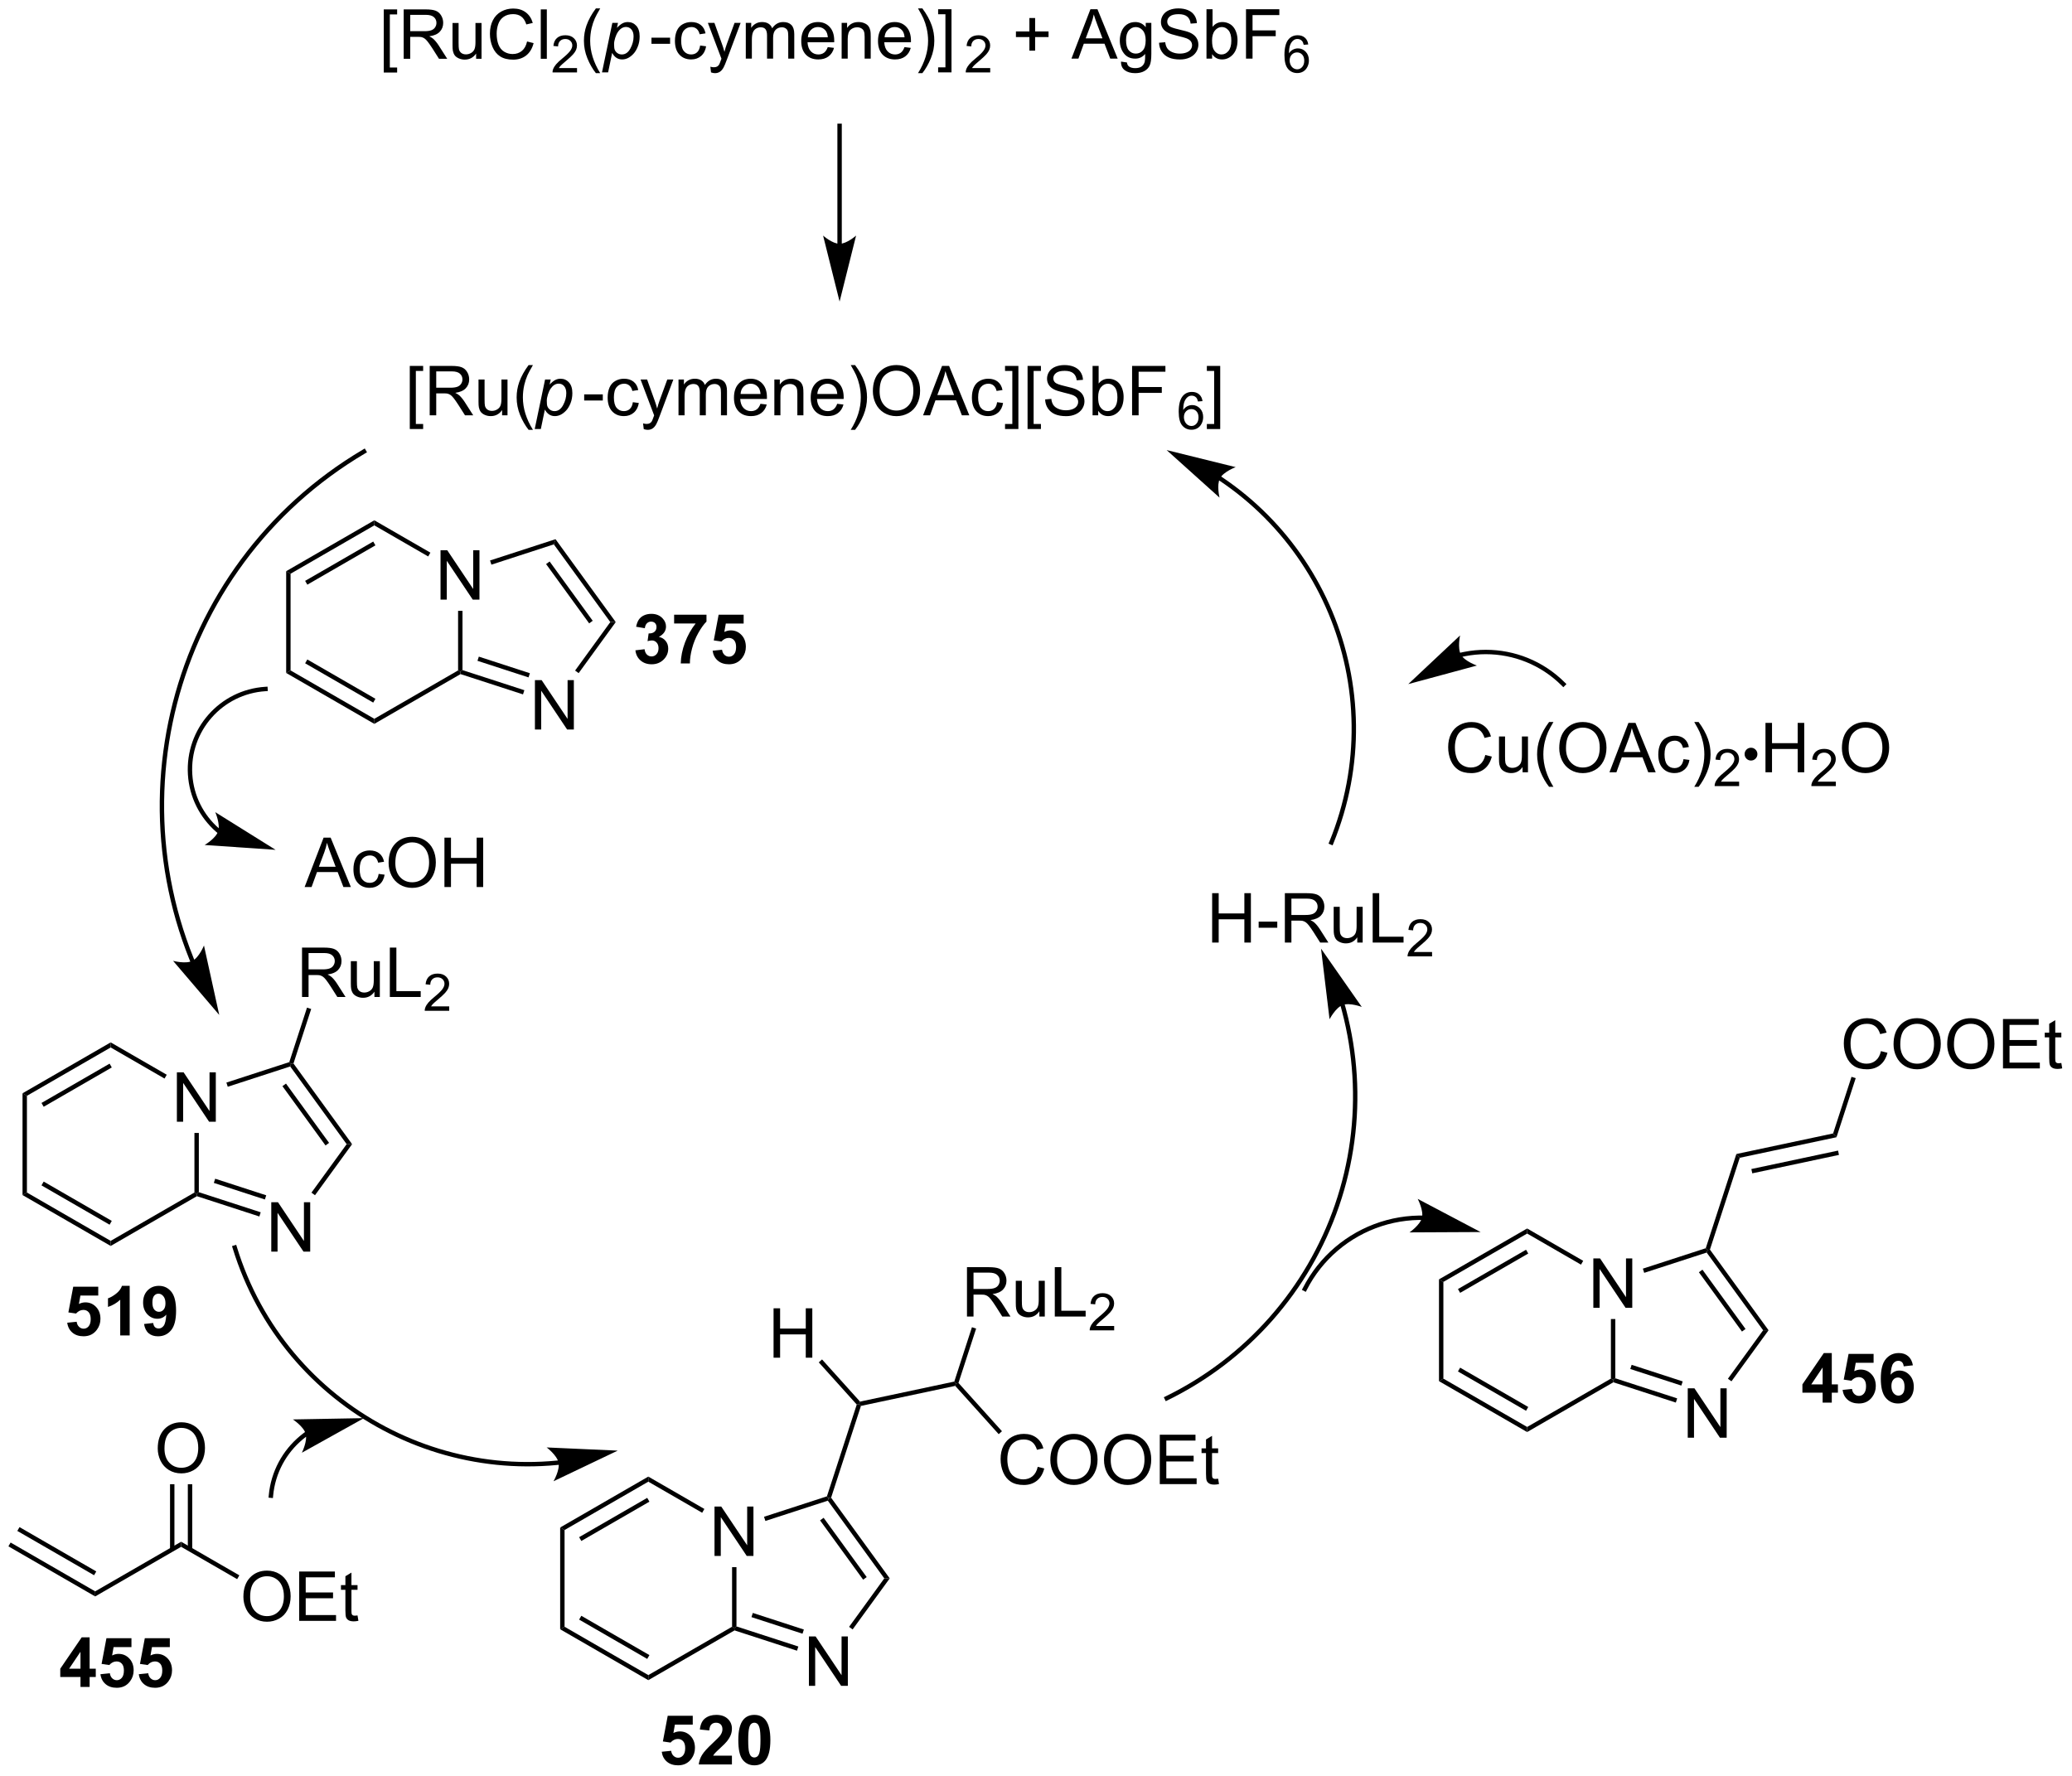 <?xml version="1.0" encoding="UTF-8"?>
<!DOCTYPE svg PUBLIC '-//W3C//DTD SVG 1.0//EN'
          'http://www.w3.org/TR/2001/REC-SVG-20010904/DTD/svg10.dtd'>
<svg stroke-dasharray="none" shape-rendering="auto" xmlns="http://www.w3.org/2000/svg" font-family="'Dialog'" text-rendering="auto" width="659" fill-opacity="1" color-interpolation="auto" color-rendering="auto" preserveAspectRatio="xMidYMid meet" font-size="12px" viewBox="0 0 659 565" fill="black" xmlns:xlink="http://www.w3.org/1999/xlink" stroke="black" image-rendering="auto" stroke-miterlimit="10" stroke-linecap="square" stroke-linejoin="miter" font-style="normal" stroke-width="1" height="565" stroke-dashoffset="0" font-weight="normal" stroke-opacity="1"
><!--Generated by the Batik Graphics2D SVG Generator--><defs id="genericDefs"
  /><g
  ><defs id="defs1"
    ><clipPath clipPathUnits="userSpaceOnUse" id="clipPath1"
      ><path d="M0.633 2.047 L247.581 2.047 L247.581 213.603 L0.633 213.603 L0.633 2.047 Z"
      /></clipPath
      ><clipPath clipPathUnits="userSpaceOnUse" id="clipPath2"
      ><path d="M140.146 44.106 L140.146 249.781 L380.227 249.781 L380.227 44.106 Z"
      /></clipPath
    ></defs
    ><g transform="scale(2.667,2.667) translate(-0.633,-2.047) matrix(1.029,0,0,1.029,-143.521,-43.321)"
    ><path d="M184.567 52.495 L184.567 45.178 L186.117 45.178 L186.117 45.758 L185.27 45.758 L185.27 51.912 L186.117 51.912 L186.117 52.495 L184.567 52.495 ZM186.876 50.904 L186.876 45.178 L189.415 45.178 Q190.18 45.178 190.579 45.331 Q190.977 45.485 191.214 45.876 Q191.454 46.266 191.454 46.74 Q191.454 47.349 191.058 47.769 Q190.665 48.185 189.839 48.297 Q190.141 48.443 190.297 48.584 Q190.628 48.889 190.925 49.344 L191.922 50.904 L190.969 50.904 L190.212 49.712 Q189.878 49.196 189.662 48.922 Q189.448 48.649 189.279 48.54 Q189.11 48.43 188.933 48.389 Q188.805 48.36 188.511 48.36 L187.633 48.36 L187.633 50.904 L186.876 50.904 ZM187.633 47.704 L189.261 47.704 Q189.782 47.704 190.073 47.597 Q190.368 47.49 190.519 47.253 Q190.672 47.016 190.672 46.74 Q190.672 46.334 190.376 46.074 Q190.081 45.81 189.446 45.81 L187.633 45.81 L187.633 47.704 ZM195.27 50.904 L195.27 50.295 Q194.786 50.998 193.952 50.998 Q193.585 50.998 193.268 50.857 Q192.95 50.717 192.793 50.503 Q192.64 50.29 192.577 49.982 Q192.536 49.774 192.536 49.326 L192.536 46.756 L193.239 46.756 L193.239 49.055 Q193.239 49.607 193.28 49.797 Q193.348 50.076 193.562 50.235 Q193.778 50.391 194.093 50.391 Q194.411 50.391 194.687 50.23 Q194.965 50.068 195.08 49.79 Q195.195 49.508 195.195 48.977 L195.195 46.756 L195.898 46.756 L195.898 50.904 L195.27 50.904 ZM201.175 48.896 L201.933 49.087 Q201.696 50.021 201.076 50.514 Q200.456 51.003 199.563 51.003 Q198.636 51.003 198.055 50.626 Q197.477 50.248 197.172 49.534 Q196.87 48.818 196.87 47.998 Q196.87 47.102 197.212 46.438 Q197.555 45.771 198.185 45.425 Q198.816 45.079 199.573 45.079 Q200.433 45.079 201.019 45.516 Q201.605 45.954 201.837 46.748 L201.089 46.922 Q200.891 46.297 200.511 46.014 Q200.133 45.727 199.558 45.727 Q198.899 45.727 198.454 46.045 Q198.011 46.36 197.831 46.894 Q197.652 47.428 197.652 47.993 Q197.652 48.724 197.865 49.269 Q198.079 49.813 198.527 50.084 Q198.977 50.352 199.501 50.352 Q200.136 50.352 200.576 49.985 Q201.019 49.618 201.175 48.896 ZM202.762 50.904 L202.762 45.178 L203.465 45.178 L203.465 50.904 L202.762 50.904 Z" stroke="none" clip-path="url(#clipPath2)"
    /></g
    ><g transform="matrix(2.743,0,0,2.743,-384.41,-120.981)"
    ><path d="M207.048 51.996 L207.048 52.504 L204.208 52.504 Q204.202 52.313 204.271 52.137 Q204.378 51.848 204.616 51.567 Q204.857 51.285 205.308 50.916 Q206.007 50.342 206.253 50.006 Q206.499 49.67 206.499 49.371 Q206.499 49.059 206.275 48.844 Q206.052 48.627 205.691 48.627 Q205.31 48.627 205.081 48.856 Q204.853 49.084 204.851 49.489 L204.308 49.434 Q204.364 48.827 204.728 48.51 Q205.091 48.192 205.702 48.192 Q206.321 48.192 206.681 48.535 Q207.042 48.877 207.042 49.383 Q207.042 49.641 206.937 49.891 Q206.831 50.139 206.585 50.414 Q206.341 50.69 205.773 51.17 Q205.298 51.569 205.163 51.711 Q205.029 51.854 204.941 51.996 L207.048 51.996 Z" stroke="none" clip-path="url(#clipPath2)"
    /></g
    ><g transform="matrix(2.743,0,0,2.743,-384.41,-120.981)"
    ><path d="M209.236 52.589 Q208.653 51.855 208.249 50.87 Q207.848 49.883 207.848 48.829 Q207.848 47.899 208.15 47.047 Q208.501 46.06 209.236 45.079 L209.738 45.079 Q209.267 45.891 209.113 46.24 Q208.876 46.779 208.738 47.365 Q208.572 48.094 208.572 48.834 Q208.572 50.712 209.738 52.589 L209.236 52.589 Z" stroke="none" clip-path="url(#clipPath2)"
    /></g
    ><g transform="matrix(2.743,0,0,2.743,-384.41,-120.981)"
    ><path d="M209.944 52.495 L211.145 46.756 L211.798 46.756 L211.676 47.334 Q212.041 46.954 212.327 46.808 Q212.613 46.662 212.934 46.662 Q213.528 46.662 213.918 47.094 Q214.309 47.524 214.309 48.329 Q214.309 48.977 214.093 49.511 Q213.879 50.045 213.567 50.37 Q213.254 50.693 212.934 50.847 Q212.613 50.998 212.278 50.998 Q211.533 50.998 211.121 50.24 L210.653 52.495 L209.944 52.495 ZM211.345 49.209 Q211.345 49.672 211.41 49.852 Q211.509 50.107 211.731 50.264 Q211.955 50.42 212.246 50.42 Q212.856 50.42 213.231 49.735 Q213.606 49.047 213.606 48.334 Q213.606 47.805 213.353 47.519 Q213.103 47.232 212.728 47.232 Q212.457 47.232 212.226 47.376 Q211.996 47.516 211.798 47.8 Q211.603 48.084 211.473 48.495 Q211.345 48.904 211.345 49.209 Z" stroke="none" clip-path="url(#clipPath2)"
    /></g
    ><g transform="matrix(2.743,0,0,2.743,-384.41,-120.981)"
    ><path d="M215.68 49.185 L215.68 48.477 L217.839 48.477 L217.839 49.185 L215.68 49.185 ZM221.323 49.383 L222.016 49.474 Q221.901 50.188 221.435 50.594 Q220.969 50.998 220.289 50.998 Q219.438 50.998 218.919 50.441 Q218.401 49.883 218.401 48.844 Q218.401 48.172 218.623 47.67 Q218.847 47.165 219.302 46.915 Q219.758 46.662 220.292 46.662 Q220.969 46.662 221.399 47.003 Q221.828 47.344 221.948 47.974 L221.266 48.079 Q221.167 47.662 220.919 47.451 Q220.672 47.24 220.321 47.24 Q219.789 47.24 219.456 47.62 Q219.125 48.001 219.125 48.826 Q219.125 49.662 219.446 50.042 Q219.766 50.42 220.281 50.42 Q220.696 50.42 220.972 50.167 Q221.25 49.912 221.323 49.383 ZM222.586 52.503 L222.508 51.842 Q222.737 51.904 222.909 51.904 Q223.143 51.904 223.284 51.826 Q223.425 51.748 223.516 51.607 Q223.581 51.503 223.729 51.084 Q223.75 51.027 223.792 50.912 L222.219 46.756 L222.977 46.756 L223.839 49.157 Q224.008 49.615 224.141 50.118 Q224.261 49.633 224.43 49.172 L225.315 46.756 L226.018 46.756 L224.44 50.974 Q224.188 51.659 224.047 51.917 Q223.86 52.264 223.617 52.425 Q223.375 52.589 223.039 52.589 Q222.836 52.589 222.586 52.503 ZM226.617 50.904 L226.617 46.756 L227.245 46.756 L227.245 47.337 Q227.44 47.032 227.763 46.847 Q228.089 46.662 228.503 46.662 Q228.964 46.662 229.258 46.855 Q229.555 47.045 229.675 47.389 Q230.167 46.662 230.956 46.662 Q231.573 46.662 231.904 47.003 Q232.237 47.344 232.237 48.055 L232.237 50.904 L231.539 50.904 L231.539 48.29 Q231.539 47.868 231.469 47.683 Q231.401 47.498 231.222 47.386 Q231.042 47.271 230.8 47.271 Q230.362 47.271 230.073 47.563 Q229.784 47.852 229.784 48.493 L229.784 50.904 L229.081 50.904 L229.081 48.209 Q229.081 47.74 228.909 47.506 Q228.737 47.271 228.347 47.271 Q228.05 47.271 227.797 47.428 Q227.547 47.584 227.433 47.886 Q227.321 48.185 227.321 48.751 L227.321 50.904 L226.617 50.904 ZM236.12 49.568 L236.847 49.657 Q236.675 50.295 236.209 50.646 Q235.745 50.998 235.024 50.998 Q234.112 50.998 233.578 50.438 Q233.047 49.876 233.047 48.865 Q233.047 47.818 233.586 47.24 Q234.125 46.662 234.985 46.662 Q235.815 46.662 236.341 47.23 Q236.87 47.795 236.87 48.821 Q236.87 48.883 236.867 49.008 L233.774 49.008 Q233.813 49.693 234.159 50.058 Q234.508 50.42 235.026 50.42 Q235.414 50.42 235.688 50.217 Q235.961 50.014 236.12 49.568 ZM233.813 48.43 L236.128 48.43 Q236.081 47.907 235.862 47.646 Q235.526 47.24 234.992 47.24 Q234.508 47.24 234.177 47.566 Q233.847 47.889 233.813 48.43 ZM237.731 50.904 L237.731 46.756 L238.363 46.756 L238.363 47.344 Q238.819 46.662 239.684 46.662 Q240.059 46.662 240.371 46.797 Q240.686 46.93 240.843 47.149 Q240.999 47.368 241.061 47.67 Q241.101 47.865 241.101 48.352 L241.101 50.904 L240.397 50.904 L240.397 48.381 Q240.397 47.951 240.314 47.737 Q240.233 47.524 240.025 47.399 Q239.817 47.271 239.535 47.271 Q239.085 47.271 238.759 47.558 Q238.434 47.842 238.434 48.639 L238.434 50.904 L237.731 50.904 ZM245.018 49.568 L245.745 49.657 Q245.573 50.295 245.107 50.646 Q244.643 50.998 243.922 50.998 Q243.011 50.998 242.477 50.438 Q241.946 49.876 241.946 48.865 Q241.946 47.818 242.485 47.24 Q243.024 46.662 243.883 46.662 Q244.714 46.662 245.24 47.23 Q245.768 47.795 245.768 48.821 Q245.768 48.883 245.766 49.008 L242.672 49.008 Q242.711 49.693 243.058 50.058 Q243.406 50.42 243.925 50.42 Q244.313 50.42 244.586 50.217 Q244.86 50.014 245.018 49.568 ZM242.711 48.43 L245.026 48.43 Q244.979 47.907 244.761 47.646 Q244.425 47.24 243.891 47.24 Q243.406 47.24 243.076 47.566 Q242.745 47.889 242.711 48.43 ZM247.09 52.589 L246.585 52.589 Q247.754 50.712 247.754 48.834 Q247.754 48.099 247.585 47.376 Q247.452 46.79 247.215 46.251 Q247.061 45.899 246.585 45.079 L247.09 45.079 Q247.824 46.06 248.176 47.047 Q248.476 47.899 248.476 48.829 Q248.476 49.883 248.072 50.87 Q247.668 51.855 247.09 52.589 ZM250.468 52.495 L248.918 52.495 L248.918 51.912 L249.764 51.912 L249.764 45.758 L248.918 45.758 L248.918 45.178 L250.468 45.178 L250.468 52.495 Z" stroke="none" clip-path="url(#clipPath2)"
    /></g
    ><g transform="matrix(2.743,0,0,2.743,-384.41,-120.981)"
    ><path d="M254.957 51.996 L254.957 52.504 L252.117 52.504 Q252.111 52.313 252.179 52.137 Q252.287 51.848 252.525 51.567 Q252.765 51.285 253.216 50.916 Q253.916 50.342 254.162 50.006 Q254.408 49.67 254.408 49.371 Q254.408 49.059 254.183 48.844 Q253.961 48.627 253.599 48.627 Q253.218 48.627 252.99 48.856 Q252.761 49.084 252.759 49.489 L252.216 49.434 Q252.273 48.827 252.636 48.51 Q253 48.192 253.611 48.192 Q254.23 48.192 254.589 48.535 Q254.951 48.877 254.951 49.383 Q254.951 49.641 254.845 49.891 Q254.74 50.139 254.494 50.414 Q254.25 50.69 253.681 51.17 Q253.207 51.569 253.072 51.711 Q252.937 51.854 252.849 51.996 L254.957 51.996 Z" stroke="none" clip-path="url(#clipPath2)"
    /></g
    ><g transform="matrix(2.743,0,0,2.743,-384.41,-120.981)"
    ><path d="M259.5 49.977 L259.5 48.407 L257.94 48.407 L257.94 47.751 L259.5 47.751 L259.5 46.193 L260.164 46.193 L260.164 47.751 L261.721 47.751 L261.721 48.407 L260.164 48.407 L260.164 49.977 L259.5 49.977 ZM264.376 50.904 L266.577 45.178 L267.394 45.178 L269.738 50.904 L268.874 50.904 L268.207 49.17 L265.811 49.17 L265.184 50.904 L264.376 50.904 ZM266.03 48.553 L267.973 48.553 L267.374 46.967 Q267.1 46.243 266.967 45.779 Q266.858 46.329 266.66 46.873 L266.03 48.553 ZM270.124 51.248 L270.809 51.349 Q270.85 51.667 271.046 51.81 Q271.309 52.006 271.762 52.006 Q272.249 52.006 272.514 51.81 Q272.78 51.615 272.874 51.264 Q272.928 51.05 272.926 50.36 Q272.465 50.904 271.777 50.904 Q270.921 50.904 270.452 50.287 Q269.983 49.67 269.983 48.805 Q269.983 48.212 270.197 47.712 Q270.413 47.209 270.822 46.935 Q271.23 46.662 271.78 46.662 Q272.514 46.662 272.991 47.256 L272.991 46.756 L273.639 46.756 L273.639 50.342 Q273.639 51.31 273.441 51.714 Q273.246 52.12 272.816 52.355 Q272.389 52.589 271.764 52.589 Q271.022 52.589 270.564 52.253 Q270.108 51.92 270.124 51.248 ZM270.707 48.756 Q270.707 49.571 271.03 49.946 Q271.355 50.321 271.842 50.321 Q272.327 50.321 272.655 49.949 Q272.983 49.576 272.983 48.779 Q272.983 48.016 272.644 47.631 Q272.309 47.243 271.832 47.243 Q271.363 47.243 271.035 47.626 Q270.707 48.006 270.707 48.756 ZM274.534 49.063 L275.25 49.001 Q275.299 49.43 275.484 49.706 Q275.672 49.982 276.062 50.152 Q276.453 50.321 276.94 50.321 Q277.375 50.321 277.706 50.193 Q278.039 50.063 278.2 49.839 Q278.362 49.615 278.362 49.349 Q278.362 49.079 278.206 48.878 Q278.049 48.678 277.69 48.54 Q277.461 48.451 276.672 48.261 Q275.883 48.071 275.565 47.904 Q275.156 47.688 274.953 47.37 Q274.753 47.053 274.753 46.657 Q274.753 46.224 274.997 45.847 Q275.245 45.469 275.716 45.274 Q276.19 45.079 276.768 45.079 Q277.406 45.079 277.891 45.284 Q278.378 45.49 278.638 45.889 Q278.901 46.287 278.922 46.79 L278.195 46.844 Q278.135 46.303 277.797 46.027 Q277.461 45.748 276.799 45.748 Q276.112 45.748 275.797 46.001 Q275.484 46.251 275.484 46.607 Q275.484 46.915 275.706 47.115 Q275.924 47.313 276.849 47.524 Q277.773 47.732 278.117 47.889 Q278.617 48.118 278.854 48.472 Q279.094 48.826 279.094 49.287 Q279.094 49.743 278.831 50.149 Q278.57 50.553 278.078 50.779 Q277.589 51.003 276.976 51.003 Q276.198 51.003 275.672 50.777 Q275.148 50.547 274.849 50.094 Q274.549 49.639 274.534 49.063 ZM280.688 50.904 L280.034 50.904 L280.034 45.178 L280.737 45.178 L280.737 47.219 Q281.182 46.662 281.875 46.662 Q282.258 46.662 282.599 46.816 Q282.94 46.969 283.161 47.251 Q283.383 47.529 283.508 47.925 Q283.633 48.318 283.633 48.766 Q283.633 49.834 283.104 50.417 Q282.578 50.998 281.839 50.998 Q281.104 50.998 280.688 50.383 L280.688 50.904 ZM280.68 48.797 Q280.68 49.545 280.883 49.876 Q281.214 50.42 281.781 50.42 Q282.242 50.42 282.578 50.019 Q282.914 49.618 282.914 48.826 Q282.914 48.014 282.591 47.628 Q282.268 47.24 281.812 47.24 Q281.351 47.24 281.016 47.641 Q280.68 48.04 280.68 48.797 ZM284.616 50.904 L284.616 45.178 L288.48 45.178 L288.48 45.852 L285.374 45.852 L285.374 47.626 L288.061 47.626 L288.061 48.303 L285.374 48.303 L285.374 50.904 L284.616 50.904 Z" stroke="none" clip-path="url(#clipPath2)"
    /></g
    ><g transform="matrix(2.743,0,0,2.743,-384.41,-120.981)"
    ><path d="M291.833 49.26 L291.307 49.301 Q291.237 48.99 291.108 48.85 Q290.895 48.625 290.581 48.625 Q290.329 48.625 290.139 48.766 Q289.889 48.948 289.745 49.297 Q289.602 49.645 289.596 50.289 Q289.788 49.998 290.063 49.858 Q290.339 49.717 290.639 49.717 Q291.167 49.717 291.538 50.106 Q291.909 50.494 291.909 51.11 Q291.909 51.514 291.733 51.862 Q291.559 52.207 291.255 52.393 Q290.95 52.578 290.563 52.578 Q289.905 52.578 289.489 52.094 Q289.073 51.608 289.073 50.494 Q289.073 49.248 289.532 48.684 Q289.934 48.192 290.614 48.192 Q291.12 48.192 291.444 48.477 Q291.768 48.76 291.833 49.26 ZM289.678 51.112 Q289.678 51.385 289.794 51.635 Q289.911 51.883 290.118 52.014 Q290.327 52.143 290.555 52.143 Q290.889 52.143 291.13 51.873 Q291.37 51.604 291.37 51.141 Q291.37 50.696 291.132 50.44 Q290.895 50.184 290.534 50.184 Q290.176 50.184 289.926 50.44 Q289.678 50.696 289.678 51.112 Z" stroke="none" clip-path="url(#clipPath2)"
    /></g
    ><g transform="matrix(2.743,0,0,2.743,-384.41,-120.981)"
    ><path d="M237.748 72.377 L237.748 58.697 L237.748 58.441 L237.237 58.441 L237.237 58.697 L237.237 72.377 L237.237 72.632 L237.748 72.632 L237.748 72.377 ZM237.493 79.076 L239.406 71.423 C239.406 71.423 238.33 72.377 237.493 72.377 C236.655 72.377 235.579 71.423 235.579 71.423 Z" stroke="none" clip-path="url(#clipPath2)"
    /></g
    ><g transform="matrix(2.743,0,0,2.743,-384.41,-120.981)"
    ><path d="M187.657 93.855 L187.657 86.537 L189.206 86.537 L189.206 87.118 L188.36 87.118 L188.36 93.271 L189.206 93.271 L189.206 93.855 L187.657 93.855 ZM189.965 92.263 L189.965 86.537 L192.504 86.537 Q193.27 86.537 193.668 86.691 Q194.067 86.844 194.304 87.235 Q194.543 87.626 194.543 88.099 Q194.543 88.709 194.148 89.128 Q193.754 89.545 192.929 89.657 Q193.231 89.803 193.387 89.943 Q193.718 90.248 194.015 90.704 L195.012 92.263 L194.059 92.263 L193.301 91.071 Q192.968 90.555 192.752 90.282 Q192.538 90.008 192.369 89.899 Q192.2 89.79 192.023 89.748 Q191.895 89.719 191.601 89.719 L190.723 89.719 L190.723 92.263 L189.965 92.263 ZM190.723 89.063 L192.351 89.063 Q192.871 89.063 193.163 88.956 Q193.457 88.849 193.608 88.612 Q193.762 88.376 193.762 88.099 Q193.762 87.693 193.465 87.433 Q193.171 87.17 192.536 87.17 L190.723 87.17 L190.723 89.063 ZM198.36 92.263 L198.36 91.654 Q197.875 92.357 197.042 92.357 Q196.675 92.357 196.357 92.217 Q196.039 92.076 195.883 91.862 Q195.73 91.649 195.667 91.342 Q195.625 91.133 195.625 90.685 L195.625 88.115 L196.328 88.115 L196.328 90.415 Q196.328 90.967 196.37 91.157 Q196.438 91.435 196.651 91.594 Q196.868 91.751 197.183 91.751 Q197.5 91.751 197.776 91.589 Q198.055 91.428 198.17 91.149 Q198.284 90.868 198.284 90.336 L198.284 88.115 L198.987 88.115 L198.987 92.263 L198.36 92.263 ZM201.434 93.948 Q200.851 93.214 200.447 92.23 Q200.046 91.243 200.046 90.188 Q200.046 89.258 200.348 88.407 Q200.7 87.42 201.434 86.438 L201.936 86.438 Q201.465 87.251 201.311 87.599 Q201.075 88.138 200.936 88.724 Q200.77 89.454 200.77 90.193 Q200.77 92.071 201.936 93.948 L201.434 93.948 Z" stroke="none" clip-path="url(#clipPath2)"
    /></g
    ><g transform="matrix(2.743,0,0,2.743,-384.41,-120.981)"
    ><path d="M202.142 93.855 L203.343 88.115 L203.996 88.115 L203.874 88.693 Q204.239 88.313 204.525 88.167 Q204.811 88.021 205.132 88.021 Q205.726 88.021 206.116 88.454 Q206.507 88.883 206.507 89.688 Q206.507 90.336 206.291 90.87 Q206.077 91.404 205.765 91.73 Q205.452 92.053 205.132 92.206 Q204.811 92.357 204.476 92.357 Q203.731 92.357 203.319 91.599 L202.851 93.855 L202.142 93.855 ZM203.543 90.568 Q203.543 91.032 203.608 91.211 Q203.707 91.467 203.929 91.623 Q204.153 91.779 204.444 91.779 Q205.054 91.779 205.429 91.094 Q205.804 90.407 205.804 89.693 Q205.804 89.165 205.551 88.878 Q205.301 88.592 204.926 88.592 Q204.655 88.592 204.423 88.735 Q204.194 88.876 203.996 89.159 Q203.801 89.443 203.671 89.855 Q203.543 90.263 203.543 90.568 Z" stroke="none" clip-path="url(#clipPath2)"
    /></g
    ><g transform="matrix(2.743,0,0,2.743,-384.41,-120.981)"
    ><path d="M207.878 90.545 L207.878 89.836 L210.037 89.836 L210.037 90.545 L207.878 90.545 ZM213.521 90.743 L214.214 90.834 Q214.099 91.547 213.633 91.954 Q213.167 92.357 212.487 92.357 Q211.636 92.357 211.118 91.8 Q210.599 91.243 210.599 90.204 Q210.599 89.532 210.821 89.029 Q211.045 88.524 211.5 88.274 Q211.956 88.021 212.49 88.021 Q213.167 88.021 213.597 88.362 Q214.026 88.704 214.146 89.334 L213.464 89.438 Q213.365 89.021 213.118 88.81 Q212.87 88.599 212.518 88.599 Q211.987 88.599 211.654 88.98 Q211.323 89.36 211.323 90.185 Q211.323 91.021 211.643 91.401 Q211.964 91.779 212.48 91.779 Q212.893 91.779 213.17 91.526 Q213.448 91.271 213.521 90.743 ZM214.784 93.862 L214.706 93.201 Q214.935 93.263 215.107 93.263 Q215.341 93.263 215.482 93.185 Q215.623 93.107 215.714 92.967 Q215.779 92.862 215.927 92.443 Q215.948 92.386 215.99 92.271 L214.417 88.115 L215.175 88.115 L216.037 90.516 Q216.206 90.974 216.339 91.477 Q216.459 90.993 216.628 90.532 L217.513 88.115 L218.216 88.115 L216.638 92.334 Q216.386 93.019 216.245 93.276 Q216.058 93.623 215.815 93.784 Q215.573 93.948 215.237 93.948 Q215.034 93.948 214.784 93.862 ZM218.815 92.263 L218.815 88.115 L219.443 88.115 L219.443 88.696 Q219.638 88.391 219.961 88.206 Q220.287 88.021 220.701 88.021 Q221.162 88.021 221.456 88.214 Q221.753 88.404 221.873 88.748 Q222.365 88.021 223.154 88.021 Q223.771 88.021 224.102 88.362 Q224.435 88.704 224.435 89.415 L224.435 92.263 L223.737 92.263 L223.737 89.649 Q223.737 89.227 223.667 89.042 Q223.599 88.857 223.42 88.745 Q223.24 88.631 222.998 88.631 Q222.56 88.631 222.271 88.922 Q221.982 89.211 221.982 89.852 L221.982 92.263 L221.279 92.263 L221.279 89.568 Q221.279 89.099 221.107 88.865 Q220.935 88.631 220.545 88.631 Q220.248 88.631 219.995 88.787 Q219.745 88.943 219.631 89.245 Q219.518 89.545 219.518 90.11 L219.518 92.263 L218.815 92.263 ZM228.318 90.928 L229.045 91.016 Q228.873 91.654 228.407 92.006 Q227.943 92.357 227.222 92.357 Q226.31 92.357 225.776 91.797 Q225.245 91.235 225.245 90.224 Q225.245 89.178 225.784 88.599 Q226.323 88.021 227.183 88.021 Q228.013 88.021 228.539 88.589 Q229.068 89.154 229.068 90.18 Q229.068 90.243 229.065 90.368 L225.972 90.368 Q226.011 91.053 226.357 91.417 Q226.706 91.779 227.224 91.779 Q227.612 91.779 227.886 91.576 Q228.159 91.373 228.318 90.928 ZM226.011 89.79 L228.326 89.79 Q228.279 89.266 228.06 89.006 Q227.724 88.599 227.19 88.599 Q226.706 88.599 226.375 88.925 Q226.045 89.248 226.011 89.79 ZM229.929 92.263 L229.929 88.115 L230.561 88.115 L230.561 88.704 Q231.017 88.021 231.882 88.021 Q232.257 88.021 232.569 88.157 Q232.884 88.29 233.041 88.508 Q233.197 88.727 233.259 89.029 Q233.298 89.224 233.298 89.711 L233.298 92.263 L232.595 92.263 L232.595 89.74 Q232.595 89.31 232.512 89.097 Q232.431 88.883 232.223 88.758 Q232.015 88.631 231.733 88.631 Q231.283 88.631 230.957 88.917 Q230.632 89.201 230.632 89.998 L230.632 92.263 L229.929 92.263 ZM237.216 90.928 L237.943 91.016 Q237.771 91.654 237.305 92.006 Q236.841 92.357 236.12 92.357 Q235.209 92.357 234.675 91.797 Q234.143 91.235 234.143 90.224 Q234.143 89.178 234.683 88.599 Q235.222 88.021 236.081 88.021 Q236.912 88.021 237.438 88.589 Q237.966 89.154 237.966 90.18 Q237.966 90.243 237.964 90.368 L234.87 90.368 Q234.909 91.053 235.256 91.417 Q235.605 91.779 236.123 91.779 Q236.511 91.779 236.784 91.576 Q237.058 91.373 237.216 90.928 ZM234.909 89.79 L237.224 89.79 Q237.177 89.266 236.959 89.006 Q236.623 88.599 236.089 88.599 Q235.605 88.599 235.274 88.925 Q234.943 89.248 234.909 89.79 ZM239.288 93.948 L238.783 93.948 Q239.952 92.071 239.952 90.193 Q239.952 89.459 239.783 88.735 Q239.65 88.149 239.413 87.61 Q239.259 87.258 238.783 86.438 L239.288 86.438 Q240.022 87.42 240.374 88.407 Q240.673 89.258 240.673 90.188 Q240.673 91.243 240.27 92.23 Q239.866 93.214 239.288 93.948 ZM241.351 89.474 Q241.351 88.047 242.116 87.243 Q242.882 86.435 244.093 86.435 Q244.884 86.435 245.52 86.816 Q246.158 87.193 246.491 87.87 Q246.827 88.547 246.827 89.407 Q246.827 90.279 246.476 90.967 Q246.124 91.654 245.478 92.008 Q244.835 92.362 244.088 92.362 Q243.28 92.362 242.642 91.972 Q242.007 91.579 241.679 90.904 Q241.351 90.227 241.351 89.474 ZM242.132 89.485 Q242.132 90.521 242.686 91.118 Q243.244 91.711 244.085 91.711 Q244.939 91.711 245.491 91.11 Q246.046 90.508 246.046 89.404 Q246.046 88.704 245.809 88.183 Q245.572 87.662 245.116 87.376 Q244.663 87.086 244.095 87.086 Q243.291 87.086 242.71 87.641 Q242.132 88.193 242.132 89.485 ZM247.172 92.263 L249.373 86.537 L250.19 86.537 L252.534 92.263 L251.67 92.263 L251.003 90.529 L248.607 90.529 L247.98 92.263 L247.172 92.263 ZM248.826 89.912 L250.768 89.912 L250.17 88.326 Q249.896 87.602 249.763 87.138 Q249.654 87.688 249.456 88.232 L248.826 89.912 ZM255.756 90.743 L256.448 90.834 Q256.334 91.547 255.868 91.954 Q255.401 92.357 254.722 92.357 Q253.87 92.357 253.352 91.8 Q252.834 91.243 252.834 90.204 Q252.834 89.532 253.055 89.029 Q253.279 88.524 253.735 88.274 Q254.19 88.021 254.724 88.021 Q255.401 88.021 255.831 88.362 Q256.261 88.704 256.38 89.334 L255.698 89.438 Q255.599 89.021 255.352 88.81 Q255.105 88.599 254.753 88.599 Q254.222 88.599 253.888 88.98 Q253.558 89.36 253.558 90.185 Q253.558 91.021 253.878 91.401 Q254.198 91.779 254.714 91.779 Q255.128 91.779 255.404 91.526 Q255.683 91.271 255.756 90.743 ZM258.224 93.855 L256.675 93.855 L256.675 93.271 L257.521 93.271 L257.521 87.118 L256.675 87.118 L256.675 86.537 L258.224 86.537 L258.224 93.855 ZM259.288 93.855 L259.288 86.537 L260.837 86.537 L260.837 87.118 L259.991 87.118 L259.991 93.271 L260.837 93.271 L260.837 93.855 L259.288 93.855 ZM261.326 90.422 L262.042 90.36 Q262.091 90.79 262.276 91.066 Q262.464 91.342 262.854 91.511 Q263.245 91.68 263.732 91.68 Q264.167 91.68 264.498 91.553 Q264.831 91.422 264.993 91.198 Q265.154 90.974 265.154 90.709 Q265.154 90.438 264.998 90.237 Q264.841 90.037 264.482 89.899 Q264.253 89.81 263.464 89.62 Q262.675 89.43 262.357 89.263 Q261.948 89.047 261.745 88.73 Q261.545 88.412 261.545 88.016 Q261.545 87.584 261.789 87.206 Q262.037 86.829 262.508 86.633 Q262.982 86.438 263.56 86.438 Q264.198 86.438 264.683 86.644 Q265.17 86.849 265.43 87.248 Q265.693 87.646 265.714 88.149 L264.987 88.204 Q264.927 87.662 264.589 87.386 Q264.253 87.107 263.591 87.107 Q262.904 87.107 262.589 87.36 Q262.276 87.61 262.276 87.967 Q262.276 88.274 262.498 88.474 Q262.716 88.672 263.641 88.883 Q264.565 89.092 264.909 89.248 Q265.409 89.477 265.646 89.831 Q265.886 90.185 265.886 90.646 Q265.886 91.102 265.623 91.508 Q265.362 91.912 264.87 92.138 Q264.38 92.362 263.769 92.362 Q262.99 92.362 262.464 92.136 Q261.94 91.907 261.641 91.454 Q261.341 90.998 261.326 90.422 ZM267.479 92.263 L266.826 92.263 L266.826 86.537 L267.529 86.537 L267.529 88.579 Q267.974 88.021 268.667 88.021 Q269.05 88.021 269.391 88.175 Q269.732 88.329 269.953 88.61 Q270.175 88.888 270.3 89.284 Q270.425 89.678 270.425 90.126 Q270.425 91.193 269.896 91.776 Q269.37 92.357 268.63 92.357 Q267.896 92.357 267.479 91.743 L267.479 92.263 ZM267.472 90.157 Q267.472 90.904 267.675 91.235 Q268.005 91.779 268.573 91.779 Q269.034 91.779 269.37 91.378 Q269.706 90.977 269.706 90.185 Q269.706 89.373 269.383 88.987 Q269.06 88.599 268.604 88.599 Q268.144 88.599 267.808 89.001 Q267.472 89.399 267.472 90.157 ZM271.408 92.263 L271.408 86.537 L275.272 86.537 L275.272 87.211 L272.166 87.211 L272.166 88.985 L274.853 88.985 L274.853 89.662 L272.166 89.662 L272.166 92.263 L271.408 92.263 Z" stroke="none" clip-path="url(#clipPath2)"
    /></g
    ><g transform="matrix(2.743,0,0,2.743,-384.41,-120.981)"
    ><path d="M279.573 90.619 L279.047 90.66 Q278.977 90.35 278.848 90.209 Q278.635 89.985 278.321 89.985 Q278.069 89.985 277.879 90.125 Q277.629 90.307 277.485 90.656 Q277.342 91.004 277.336 91.649 Q277.528 91.358 277.803 91.217 Q278.079 91.076 278.379 91.076 Q278.907 91.076 279.278 91.465 Q279.649 91.854 279.649 92.469 Q279.649 92.873 279.473 93.221 Q279.299 93.567 278.995 93.752 Q278.69 93.938 278.303 93.938 Q277.645 93.938 277.229 93.453 Q276.813 92.967 276.813 91.854 Q276.813 90.608 277.272 90.043 Q277.674 89.551 278.354 89.551 Q278.86 89.551 279.184 89.836 Q279.508 90.119 279.573 90.619 ZM277.418 92.471 Q277.418 92.744 277.534 92.994 Q277.651 93.242 277.858 93.373 Q278.067 93.502 278.295 93.502 Q278.629 93.502 278.87 93.233 Q279.11 92.963 279.11 92.5 Q279.11 92.055 278.872 91.799 Q278.635 91.543 278.274 91.543 Q277.916 91.543 277.666 91.799 Q277.418 92.055 277.418 92.471 Z" stroke="none" clip-path="url(#clipPath2)"
    /></g
    ><g transform="matrix(2.743,0,0,2.743,-384.41,-120.981)"
    ><path d="M281.626 93.855 L280.077 93.855 L280.077 93.271 L280.923 93.271 L280.923 87.118 L280.077 87.118 L280.077 86.537 L281.626 86.537 L281.626 93.855 Z" stroke="none" clip-path="url(#clipPath2)"
    /></g
    ><g transform="matrix(2.743,0,0,2.743,-384.41,-120.981)"
    ><path d="M162.685 155.435 L162.681 155.426 L162.674 155.409 C162.669 155.398 162.665 155.386 162.66 155.374 C162.651 155.352 162.641 155.328 162.632 155.305 C162.613 155.259 162.595 155.213 162.576 155.167 C162.28 154.43 162.003 153.689 161.746 152.944 C160.718 149.964 160.005 146.925 159.594 143.871 C158.771 137.763 159.16 131.594 160.671 125.715 C163.691 113.957 171.197 103.348 182.477 96.679 L182.696 96.549 L182.437 96.11 L182.217 96.24 C170.821 102.978 163.231 113.699 160.177 125.588 C158.65 131.531 158.257 137.766 159.088 143.939 C159.503 147.026 160.225 150.098 161.264 153.11 C161.524 153.863 161.803 154.612 162.103 155.357 C162.121 155.404 162.14 155.451 162.159 155.497 C162.169 155.52 162.178 155.543 162.188 155.567 C162.192 155.578 162.197 155.59 162.202 155.601 L162.209 155.619 L162.212 155.628 L162.309 155.864 L162.781 155.671 L162.685 155.435 ZM165.563 161.795 L163.792 153.741 C163.792 153.741 163.23 155.138 162.446 155.527 C161.663 155.917 160.21 155.522 160.21 155.522 Z" stroke="none" clip-path="url(#clipPath2)"
    /></g
    ><g transform="matrix(2.743,0,0,2.743,-384.41,-120.981)"
    ><path d="M191.222 113.635 L191.222 107.909 L192 107.909 L195.008 112.404 L195.008 107.909 L195.735 107.909 L195.735 113.635 L194.956 113.635 L191.948 109.135 L191.948 113.635 L191.222 113.635 Z" stroke="none" clip-path="url(#clipPath2)"
    /></g
    ><g transform="matrix(2.743,0,0,2.743,-384.41,-120.981)"
    ><path d="M173.324 110.338 L173.834 110.633 L173.834 121.847 L173.324 122.141 Z" stroke="none" clip-path="url(#clipPath2)"
    /></g
    ><g transform="matrix(2.743,0,0,2.743,-384.41,-120.981)"
    ><path d="M173.324 122.141 L173.834 121.847 L183.546 127.454 L183.546 128.043 ZM175.523 121.019 L183.418 125.577 L183.673 125.135 L175.778 120.577 Z" stroke="none" clip-path="url(#clipPath2)"
    /></g
    ><g transform="matrix(2.743,0,0,2.743,-384.41,-120.981)"
    ><path d="M183.546 128.043 L183.546 127.454 L193.257 121.847 L193.512 121.994 L193.542 122.272 Z" stroke="none" clip-path="url(#clipPath2)"
    /></g
    ><g transform="matrix(2.743,0,0,2.743,-384.41,-120.981)"
    ><path d="M193.768 121.809 L193.512 121.994 L193.257 121.847 L193.257 114.939 L193.768 114.939 Z" stroke="none" clip-path="url(#clipPath2)"
    /></g
    ><g transform="matrix(2.743,0,0,2.743,-384.41,-120.981)"
    ><path d="M190.046 108.189 L189.79 108.631 L183.546 105.026 L183.546 104.437 Z" stroke="none" clip-path="url(#clipPath2)"
    /></g
    ><g transform="matrix(2.743,0,0,2.743,-384.41,-120.981)"
    ><path d="M183.546 104.437 L183.546 105.026 L173.834 110.633 L173.324 110.338 ZM183.418 106.902 L175.523 111.461 L175.778 111.903 L183.673 107.344 Z" stroke="none" clip-path="url(#clipPath2)"
    /></g
    ><g transform="matrix(2.743,0,0,2.743,-384.41,-120.981)"
    ><path d="M202.167 128.701 L202.167 122.974 L202.946 122.974 L205.954 127.469 L205.954 122.974 L206.68 122.974 L206.68 128.701 L205.902 128.701 L202.894 124.201 L202.894 128.701 L202.167 128.701 Z" stroke="none" clip-path="url(#clipPath2)"
    /></g
    ><g transform="matrix(2.743,0,0,2.743,-384.41,-120.981)"
    ><path d="M193.542 122.272 L193.512 121.994 L193.768 121.809 L200.942 124.14 L200.784 124.625 ZM195.505 120.732 L201.425 122.655 L201.582 122.17 L195.663 120.246 Z" stroke="none" clip-path="url(#clipPath2)"
    /></g
    ><g transform="matrix(2.743,0,0,2.743,-384.41,-120.981)"
    ><path d="M207.237 122.16 L206.824 121.86 L210.907 116.24 L211.538 116.24 Z" stroke="none" clip-path="url(#clipPath2)"
    /></g
    ><g transform="matrix(2.743,0,0,2.743,-384.41,-120.981)"
    ><path d="M211.538 116.24 L210.907 116.24 L204.36 107.229 L204.555 106.629 ZM208.868 116.09 L203.873 109.215 L203.46 109.514 L208.456 116.39 Z" stroke="none" clip-path="url(#clipPath2)"
    /></g
    ><g transform="matrix(2.743,0,0,2.743,-384.41,-120.981)"
    ><path d="M204.555 106.629 L204.36 107.229 L197.12 109.582 L196.963 109.096 Z" stroke="none" clip-path="url(#clipPath2)"
    /></g
    ><g transform="matrix(2.743,0,0,2.743,-384.41,-120.981)"
    ><path d="M165.732 140.339 L165.729 140.337 L165.708 140.319 C165.694 140.308 165.68 140.296 165.666 140.284 C165.61 140.237 165.555 140.19 165.5 140.142 C163.757 138.605 162.598 136.403 162.44 133.895 C162.125 128.886 165.93 124.569 170.94 124.254 L171.195 124.237 L171.163 123.728 L170.908 123.744 C165.617 124.077 161.598 128.636 161.931 133.927 C162.097 136.57 163.319 138.899 165.163 140.525 C165.221 140.575 165.279 140.626 165.338 140.675 C165.352 140.687 165.367 140.7 165.382 140.712 L165.404 140.73 L165.407 140.732 L165.603 140.895 L165.928 140.501 L165.732 140.339 ZM172.098 142.65 L165.103 138.282 C165.103 138.282 165.708 139.661 165.438 140.493 C165.169 141.326 163.871 142.088 163.871 142.088 Z" stroke="none" clip-path="url(#clipPath2)"
    /></g
    ><g transform="matrix(2.743,0,0,2.743,-384.41,-120.981)"
    ><path d="M175.463 146.963 L177.663 141.236 L178.481 141.236 L180.825 146.963 L179.96 146.963 L179.294 145.228 L176.898 145.228 L176.27 146.963 L175.463 146.963 ZM177.117 144.611 L179.059 144.611 L178.46 143.025 Q178.187 142.301 178.054 141.838 Q177.945 142.387 177.747 142.931 L177.117 144.611 ZM184.046 145.442 L184.739 145.533 Q184.624 146.247 184.158 146.653 Q183.692 147.056 183.012 147.056 Q182.161 147.056 181.643 146.499 Q181.124 145.942 181.124 144.903 Q181.124 144.231 181.346 143.728 Q181.57 143.223 182.025 142.973 Q182.481 142.72 183.015 142.72 Q183.692 142.72 184.122 143.062 Q184.552 143.403 184.671 144.033 L183.989 144.137 Q183.89 143.72 183.643 143.51 Q183.395 143.299 183.044 143.299 Q182.512 143.299 182.179 143.679 Q181.848 144.059 181.848 144.885 Q181.848 145.72 182.169 146.101 Q182.489 146.478 183.005 146.478 Q183.419 146.478 183.695 146.226 Q183.973 145.97 184.046 145.442 ZM185.2 144.174 Q185.2 142.747 185.966 141.942 Q186.731 141.135 187.942 141.135 Q188.734 141.135 189.369 141.515 Q190.007 141.892 190.341 142.57 Q190.677 143.247 190.677 144.106 Q190.677 144.978 190.325 145.666 Q189.973 146.353 189.328 146.708 Q188.684 147.062 187.937 147.062 Q187.13 147.062 186.492 146.671 Q185.856 146.278 185.528 145.603 Q185.2 144.926 185.2 144.174 ZM185.981 144.184 Q185.981 145.22 186.536 145.817 Q187.093 146.411 187.934 146.411 Q188.788 146.411 189.341 145.809 Q189.895 145.208 189.895 144.103 Q189.895 143.403 189.658 142.882 Q189.421 142.361 188.966 142.075 Q188.512 141.786 187.945 141.786 Q187.14 141.786 186.559 142.34 Q185.981 142.892 185.981 144.184 ZM191.675 146.963 L191.675 141.236 L192.433 141.236 L192.433 143.588 L195.41 143.588 L195.41 141.236 L196.167 141.236 L196.167 146.963 L195.41 146.963 L195.41 144.262 L192.433 144.262 L192.433 146.963 L191.675 146.963 Z" stroke="none" clip-path="url(#clipPath2)"
    /></g
    ><g transform="matrix(2.743,0,0,2.743,-384.41,-120.981)"
    ><path d="M160.652 174.176 L160.652 168.449 L161.43 168.449 L164.438 172.944 L164.438 168.449 L165.165 168.449 L165.165 174.176 L164.386 174.176 L161.378 169.676 L161.378 174.176 L160.652 174.176 Z" stroke="none" clip-path="url(#clipPath2)"
    /></g
    ><g transform="matrix(2.743,0,0,2.743,-384.41,-120.981)"
    ><path d="M142.754 170.879 L143.264 171.173 L143.264 182.387 L142.754 182.682 Z" stroke="none" clip-path="url(#clipPath2)"
    /></g
    ><g transform="matrix(2.743,0,0,2.743,-384.41,-120.981)"
    ><path d="M142.754 182.682 L143.264 182.387 L152.976 187.994 L152.976 188.583 ZM144.953 181.56 L152.848 186.118 L153.103 185.676 L145.208 181.118 Z" stroke="none" clip-path="url(#clipPath2)"
    /></g
    ><g transform="matrix(2.743,0,0,2.743,-384.41,-120.981)"
    ><path d="M152.976 188.583 L152.976 187.994 L162.687 182.387 L162.942 182.535 L162.972 182.812 Z" stroke="none" clip-path="url(#clipPath2)"
    /></g
    ><g transform="matrix(2.743,0,0,2.743,-384.41,-120.981)"
    ><path d="M163.198 182.349 L162.942 182.535 L162.687 182.387 L162.687 175.48 L163.198 175.48 Z" stroke="none" clip-path="url(#clipPath2)"
    /></g
    ><g transform="matrix(2.743,0,0,2.743,-384.41,-120.981)"
    ><path d="M159.476 168.73 L159.22 169.172 L152.976 165.566 L152.976 164.977 Z" stroke="none" clip-path="url(#clipPath2)"
    /></g
    ><g transform="matrix(2.743,0,0,2.743,-384.41,-120.981)"
    ><path d="M152.976 164.977 L152.976 165.566 L143.264 171.173 L142.754 170.879 ZM152.848 167.443 L144.953 172.001 L145.208 172.443 L153.103 167.885 Z" stroke="none" clip-path="url(#clipPath2)"
    /></g
    ><g transform="matrix(2.743,0,0,2.743,-384.41,-120.981)"
    ><path d="M171.597 189.241 L171.597 183.514 L172.376 183.514 L175.384 188.009 L175.384 183.514 L176.11 183.514 L176.11 189.241 L175.332 189.241 L172.324 184.741 L172.324 189.241 L171.597 189.241 Z" stroke="none" clip-path="url(#clipPath2)"
    /></g
    ><g transform="matrix(2.743,0,0,2.743,-384.41,-120.981)"
    ><path d="M162.972 182.812 L162.942 182.535 L163.198 182.349 L170.372 184.68 L170.214 185.166 ZM164.935 181.272 L170.855 183.195 L171.012 182.71 L165.093 180.787 Z" stroke="none" clip-path="url(#clipPath2)"
    /></g
    ><g transform="matrix(2.743,0,0,2.743,-384.41,-120.981)"
    ><path d="M176.667 182.7 L176.254 182.4 L180.337 176.78 L180.968 176.78 Z" stroke="none" clip-path="url(#clipPath2)"
    /></g
    ><g transform="matrix(2.743,0,0,2.743,-384.41,-120.981)"
    ><path d="M180.968 176.78 L180.337 176.78 L173.791 167.769 L173.888 167.47 L174.171 167.425 ZM178.298 176.63 L173.303 169.755 L172.89 170.055 L177.886 176.93 Z" stroke="none" clip-path="url(#clipPath2)"
    /></g
    ><g transform="matrix(2.743,0,0,2.743,-384.41,-120.981)"
    ><path d="M173.685 167.267 L173.888 167.47 L173.791 167.769 L166.55 170.122 L166.393 169.637 Z" stroke="none" clip-path="url(#clipPath2)"
    /></g
    ><g transform="matrix(2.743,0,0,2.743,-384.41,-120.981)"
    ><path d="M175.162 159.712 L175.162 153.986 L177.701 153.986 Q178.467 153.986 178.865 154.139 Q179.264 154.293 179.501 154.684 Q179.74 155.074 179.74 155.548 Q179.74 156.157 179.344 156.577 Q178.951 156.993 178.126 157.105 Q178.428 157.251 178.584 157.392 Q178.915 157.696 179.212 158.152 L180.209 159.712 L179.256 159.712 L178.498 158.519 Q178.165 158.004 177.949 157.73 Q177.735 157.457 177.566 157.347 Q177.397 157.238 177.219 157.196 Q177.092 157.168 176.798 157.168 L175.92 157.168 L175.92 159.712 L175.162 159.712 ZM175.92 156.512 L177.548 156.512 Q178.068 156.512 178.36 156.405 Q178.654 156.298 178.805 156.061 Q178.959 155.824 178.959 155.548 Q178.959 155.142 178.662 154.881 Q178.368 154.618 177.732 154.618 L175.92 154.618 L175.92 156.512 ZM183.557 159.712 L183.557 159.103 Q183.072 159.806 182.239 159.806 Q181.872 159.806 181.554 159.665 Q181.236 159.525 181.08 159.311 Q180.926 159.097 180.864 158.79 Q180.822 158.582 180.822 158.134 L180.822 155.564 L181.525 155.564 L181.525 157.863 Q181.525 158.415 181.567 158.605 Q181.635 158.884 181.848 159.043 Q182.065 159.199 182.38 159.199 Q182.697 159.199 182.973 159.038 Q183.252 158.876 183.367 158.597 Q183.481 158.316 183.481 157.785 L183.481 155.564 L184.184 155.564 L184.184 159.712 L183.557 159.712 ZM185.344 159.712 L185.344 153.986 L186.102 153.986 L186.102 159.035 L188.923 159.035 L188.923 159.712 L185.344 159.712 Z" stroke="none" clip-path="url(#clipPath2)"
    /></g
    ><g transform="matrix(2.743,0,0,2.743,-384.41,-120.981)"
    ><path d="M192.229 160.804 L192.229 161.312 L189.389 161.312 Q189.383 161.121 189.452 160.945 Q189.559 160.656 189.798 160.375 Q190.038 160.093 190.489 159.724 Q191.188 159.15 191.434 158.814 Q191.68 158.478 191.68 158.179 Q191.68 157.867 191.456 157.652 Q191.233 157.435 190.872 157.435 Q190.491 157.435 190.262 157.664 Q190.034 157.892 190.032 158.297 L189.489 158.242 Q189.546 157.634 189.909 157.318 Q190.272 157 190.883 157 Q191.503 157 191.862 157.343 Q192.223 157.685 192.223 158.191 Q192.223 158.449 192.118 158.699 Q192.012 158.947 191.766 159.222 Q191.522 159.498 190.954 159.978 Q190.479 160.377 190.344 160.519 Q190.21 160.662 190.122 160.804 L192.229 160.804 Z" stroke="none" clip-path="url(#clipPath2)"
    /></g
    ><g transform="matrix(2.743,0,0,2.743,-384.41,-120.981)"
    ><path d="M174.171 167.425 L173.888 167.47 L173.685 167.267 L175.739 160.948 L176.224 161.106 Z" stroke="none" clip-path="url(#clipPath2)"
    /></g
    ><g transform="matrix(2.743,0,0,2.743,-384.41,-120.981)"
    ><path d="M204.89 213.453 L204.888 213.453 L204.873 213.454 L204.846 213.457 C204.828 213.459 204.809 213.461 204.791 213.463 C204.755 213.466 204.719 213.47 204.682 213.473 C202.348 213.698 200.027 213.685 197.747 213.451 C193.188 212.983 188.795 211.628 184.806 209.513 C176.831 205.284 170.465 198.011 167.606 188.694 L167.531 188.45 L167.043 188.599 L167.118 188.843 C170.017 198.29 176.472 205.671 184.567 209.964 C188.614 212.11 193.07 213.484 197.695 213.959 C200.008 214.196 202.364 214.209 204.731 213.981 C204.768 213.978 204.805 213.974 204.842 213.97 C204.861 213.969 204.879 213.967 204.898 213.965 L204.925 213.962 L204.939 213.961 L204.939 213.961 L205.193 213.936 L205.144 213.428 L204.89 213.453 ZM211.766 212.316 L203.528 211.947 C203.528 211.947 204.731 212.851 204.905 213.709 C205.079 214.566 204.323 215.868 204.323 215.868 Z" stroke="none" clip-path="url(#clipPath2)"
    /></g
    ><g transform="matrix(2.743,0,0,2.743,-384.41,-120.981)"
    ><path d="M222.99 224.526 L222.99 218.8 L223.769 218.8 L226.777 223.294 L226.777 218.8 L227.504 218.8 L227.504 224.526 L226.725 224.526 L223.717 220.026 L223.717 224.526 L222.99 224.526 Z" stroke="none" clip-path="url(#clipPath2)"
    /></g
    ><g transform="matrix(2.743,0,0,2.743,-384.41,-120.981)"
    ><path d="M205.093 221.229 L205.603 221.524 L205.603 232.738 L205.093 233.032 Z" stroke="none" clip-path="url(#clipPath2)"
    /></g
    ><g transform="matrix(2.743,0,0,2.743,-384.41,-120.981)"
    ><path d="M205.093 233.032 L205.603 232.738 L215.314 238.345 L215.314 238.934 ZM207.292 231.91 L215.187 236.468 L215.442 236.026 L207.547 231.468 Z" stroke="none" clip-path="url(#clipPath2)"
    /></g
    ><g transform="matrix(2.743,0,0,2.743,-384.41,-120.981)"
    ><path d="M215.314 238.934 L215.314 238.345 L225.026 232.738 L225.281 232.885 L225.31 233.163 Z" stroke="none" clip-path="url(#clipPath2)"
    /></g
    ><g transform="matrix(2.743,0,0,2.743,-384.41,-120.981)"
    ><path d="M225.536 232.7 L225.281 232.885 L225.026 232.738 L225.026 225.83 L225.536 225.83 Z" stroke="none" clip-path="url(#clipPath2)"
    /></g
    ><g transform="matrix(2.743,0,0,2.743,-384.41,-120.981)"
    ><path d="M221.814 219.08 L221.559 219.522 L215.314 215.917 L215.314 215.327 Z" stroke="none" clip-path="url(#clipPath2)"
    /></g
    ><g transform="matrix(2.743,0,0,2.743,-384.41,-120.981)"
    ><path d="M215.314 215.327 L215.314 215.917 L205.603 221.524 L205.093 221.229 ZM215.187 217.793 L207.292 222.351 L207.547 222.793 L215.442 218.235 Z" stroke="none" clip-path="url(#clipPath2)"
    /></g
    ><g transform="matrix(2.743,0,0,2.743,-384.41,-120.981)"
    ><path d="M233.936 239.591 L233.936 233.865 L234.714 233.865 L237.722 238.359 L237.722 233.865 L238.449 233.865 L238.449 239.591 L237.67 239.591 L234.662 235.091 L234.662 239.591 L233.936 239.591 Z" stroke="none" clip-path="url(#clipPath2)"
    /></g
    ><g transform="matrix(2.743,0,0,2.743,-384.41,-120.981)"
    ><path d="M225.31 233.163 L225.281 232.885 L225.536 232.7 L232.711 235.031 L232.553 235.516 ZM227.274 231.623 L233.193 233.546 L233.351 233.061 L227.431 231.137 Z" stroke="none" clip-path="url(#clipPath2)"
    /></g
    ><g transform="matrix(2.743,0,0,2.743,-384.41,-120.981)"
    ><path d="M239.005 233.05 L238.593 232.751 L242.676 227.131 L243.306 227.131 Z" stroke="none" clip-path="url(#clipPath2)"
    /></g
    ><g transform="matrix(2.743,0,0,2.743,-384.41,-120.981)"
    ><path d="M243.306 227.131 L242.676 227.131 L236.129 218.12 L236.226 217.82 L236.509 217.775 ZM240.637 226.981 L235.642 220.105 L235.229 220.405 L240.224 227.281 Z" stroke="none" clip-path="url(#clipPath2)"
    /></g
    ><g transform="matrix(2.743,0,0,2.743,-384.41,-120.981)"
    ><path d="M236.024 217.618 L236.226 217.82 L236.129 218.12 L228.889 220.472 L228.731 219.987 Z" stroke="none" clip-path="url(#clipPath2)"
    /></g
    ><g transform="matrix(2.743,0,0,2.743,-384.41,-120.981)"
    ><path d="M236.509 217.775 L236.226 217.82 L236.024 217.618 L239.482 206.974 L239.771 206.912 L239.968 207.131 Z" stroke="none" clip-path="url(#clipPath2)"
    /></g
    ><g transform="matrix(2.743,0,0,2.743,-384.41,-120.981)"
    ><path d="M239.968 207.131 L239.771 206.912 L239.862 206.632 L250.792 204.309 L250.989 204.528 L250.898 204.808 Z" stroke="none" clip-path="url(#clipPath2)"
    /></g
    ><g transform="matrix(2.743,0,0,2.743,-384.41,-120.981)"
    ><path d="M260.466 214.193 L261.224 214.383 Q260.987 215.318 260.367 215.81 Q259.747 216.3 258.854 216.3 Q257.927 216.3 257.346 215.922 Q256.768 215.545 256.463 214.831 Q256.161 214.115 256.161 213.295 Q256.161 212.399 256.502 211.735 Q256.846 211.068 257.476 210.722 Q258.106 210.375 258.864 210.375 Q259.724 210.375 260.31 210.813 Q260.896 211.25 261.127 212.045 L260.38 212.219 Q260.182 211.594 259.802 211.31 Q259.424 211.024 258.849 211.024 Q258.19 211.024 257.745 211.342 Q257.302 211.657 257.122 212.191 Q256.942 212.724 256.942 213.29 Q256.942 214.021 257.156 214.566 Q257.37 215.11 257.817 215.381 Q258.268 215.649 258.791 215.649 Q259.427 215.649 259.867 215.282 Q260.31 214.915 260.466 214.193 ZM261.928 213.412 Q261.928 211.985 262.694 211.18 Q263.459 210.373 264.67 210.373 Q265.462 210.373 266.097 210.753 Q266.735 211.131 267.069 211.808 Q267.405 212.485 267.405 213.344 Q267.405 214.217 267.053 214.904 Q266.702 215.592 266.056 215.946 Q265.412 216.3 264.665 216.3 Q263.858 216.3 263.22 215.909 Q262.584 215.516 262.256 214.842 Q261.928 214.165 261.928 213.412 ZM262.709 213.422 Q262.709 214.459 263.264 215.055 Q263.821 215.649 264.662 215.649 Q265.517 215.649 266.069 215.047 Q266.623 214.446 266.623 213.342 Q266.623 212.641 266.386 212.12 Q266.149 211.599 265.694 211.313 Q265.241 211.024 264.673 211.024 Q263.868 211.024 263.287 211.579 Q262.709 212.131 262.709 213.422 ZM268.151 213.412 Q268.151 211.985 268.916 211.18 Q269.682 210.373 270.893 210.373 Q271.685 210.373 272.32 210.753 Q272.958 211.131 273.291 211.808 Q273.627 212.485 273.627 213.344 Q273.627 214.217 273.276 214.904 Q272.924 215.592 272.278 215.946 Q271.635 216.3 270.888 216.3 Q270.08 216.3 269.442 215.909 Q268.807 215.516 268.479 214.842 Q268.151 214.165 268.151 213.412 ZM268.932 213.422 Q268.932 214.459 269.487 215.055 Q270.044 215.649 270.885 215.649 Q271.739 215.649 272.291 215.047 Q272.846 214.446 272.846 213.342 Q272.846 212.641 272.609 212.12 Q272.372 211.599 271.916 211.313 Q271.463 211.024 270.896 211.024 Q270.091 211.024 269.51 211.579 Q268.932 212.131 268.932 213.422 ZM274.618 216.201 L274.618 210.474 L278.759 210.474 L278.759 211.149 L275.376 211.149 L275.376 212.904 L278.545 212.904 L278.545 213.576 L275.376 213.576 L275.376 215.524 L278.892 215.524 L278.892 216.201 L274.618 216.201 ZM281.384 215.571 L281.485 216.193 Q281.188 216.256 280.954 216.256 Q280.571 216.256 280.36 216.136 Q280.149 216.013 280.063 215.816 Q279.978 215.618 279.978 214.985 L279.978 212.599 L279.462 212.599 L279.462 212.053 L279.978 212.053 L279.978 211.024 L280.678 210.602 L280.678 212.053 L281.384 212.053 L281.384 212.599 L280.678 212.599 L280.678 215.024 Q280.678 215.326 280.714 215.412 Q280.751 215.498 280.834 215.55 Q280.92 215.599 281.077 215.599 Q281.194 215.599 281.384 215.571 Z" stroke="none" clip-path="url(#clipPath2)"
    /></g
    ><g transform="matrix(2.743,0,0,2.743,-384.41,-120.981)"
    ><path d="M250.898 204.808 L250.989 204.528 L251.277 204.467 L256.319 210.066 L255.94 210.408 Z" stroke="none" clip-path="url(#clipPath2)"
    /></g
    ><g transform="matrix(2.743,0,0,2.743,-384.41,-120.981)"
    ><path d="M252.263 196.771 L252.263 191.044 L254.802 191.044 Q255.567 191.044 255.966 191.198 Q256.364 191.351 256.601 191.742 Q256.841 192.133 256.841 192.607 Q256.841 193.216 256.445 193.635 Q256.052 194.052 255.226 194.164 Q255.528 194.31 255.685 194.45 Q256.015 194.755 256.312 195.211 L257.31 196.771 L256.357 196.771 L255.599 195.578 Q255.265 195.062 255.049 194.789 Q254.836 194.515 254.667 194.406 Q254.497 194.297 254.32 194.255 Q254.192 194.226 253.898 194.226 L253.021 194.226 L253.021 196.771 L252.263 196.771 ZM253.021 193.57 L254.648 193.57 Q255.169 193.57 255.461 193.463 Q255.755 193.357 255.906 193.12 Q256.06 192.883 256.06 192.607 Q256.06 192.2 255.763 191.94 Q255.469 191.677 254.833 191.677 L253.021 191.677 L253.021 193.57 ZM260.657 196.771 L260.657 196.161 Q260.173 196.864 259.34 196.864 Q258.972 196.864 258.655 196.724 Q258.337 196.583 258.181 196.37 Q258.027 196.156 257.965 195.849 Q257.923 195.64 257.923 195.192 L257.923 192.622 L258.626 192.622 L258.626 194.922 Q258.626 195.474 258.668 195.664 Q258.736 195.942 258.949 196.101 Q259.165 196.258 259.48 196.258 Q259.798 196.258 260.074 196.096 Q260.353 195.935 260.467 195.656 Q260.582 195.375 260.582 194.844 L260.582 192.622 L261.285 192.622 L261.285 196.771 L260.657 196.771 ZM262.445 196.771 L262.445 191.044 L263.203 191.044 L263.203 196.094 L266.023 196.094 L266.023 196.771 L262.445 196.771 Z" stroke="none" clip-path="url(#clipPath2)"
    /></g
    ><g transform="matrix(2.743,0,0,2.743,-384.41,-120.981)"
    ><path d="M269.33 197.863 L269.33 198.371 L266.49 198.371 Q266.484 198.179 266.553 198.004 Q266.66 197.714 266.898 197.433 Q267.139 197.152 267.59 196.783 Q268.289 196.209 268.535 195.873 Q268.781 195.537 268.781 195.238 Q268.781 194.925 268.557 194.71 Q268.334 194.494 267.973 194.494 Q267.592 194.494 267.363 194.722 Q267.135 194.951 267.133 195.355 L266.59 195.3 Q266.646 194.693 267.01 194.377 Q267.373 194.058 267.984 194.058 Q268.603 194.058 268.963 194.402 Q269.324 194.744 269.324 195.25 Q269.324 195.507 269.219 195.757 Q269.113 196.006 268.867 196.281 Q268.623 196.556 268.055 197.037 Q267.58 197.435 267.445 197.578 Q267.31 197.72 267.223 197.863 L269.33 197.863 Z" stroke="none" clip-path="url(#clipPath2)"
    /></g
    ><g transform="matrix(2.743,0,0,2.743,-384.41,-120.981)"
    ><path d="M251.277 204.467 L250.989 204.528 L250.792 204.309 L252.839 198.007 L253.325 198.164 Z" stroke="none" clip-path="url(#clipPath2)"
    /></g
    ><g transform="matrix(2.743,0,0,2.743,-384.41,-120.981)"
    ><path d="M229.837 201.54 L229.837 195.813 L230.595 195.813 L230.595 198.165 L233.571 198.165 L233.571 195.813 L234.329 195.813 L234.329 201.54 L233.571 201.54 L233.571 198.839 L230.595 198.839 L230.595 201.54 L229.837 201.54 Z" stroke="none" clip-path="url(#clipPath2)"
    /></g
    ><g transform="matrix(2.743,0,0,2.743,-384.41,-120.981)"
    ><path d="M239.862 206.632 L239.771 206.912 L239.482 206.974 L235.079 202.083 L235.458 201.742 Z" stroke="none" clip-path="url(#clipPath2)"
    /></g
    ><g transform="matrix(2.743,0,0,2.743,-384.41,-120.981)"
    ><path d="M151.178 229.223 L151.178 228.634 L161.144 222.88 L161.144 223.469 Z" stroke="none" clip-path="url(#clipPath2)"
    /></g
    ><g transform="matrix(2.743,0,0,2.743,-384.41,-120.981)"
    ><path d="M151.178 228.634 L151.178 229.223 L141.118 223.415 L141.373 222.974 ZM151.305 226.324 L142.405 221.186 L142.15 221.628 L151.05 226.766 Z" stroke="none" clip-path="url(#clipPath2)"
    /></g
    ><g transform="matrix(2.743,0,0,2.743,-384.41,-120.981)"
    ><path d="M158.432 212.067 Q158.432 210.64 159.198 209.835 Q159.964 209.028 161.174 209.028 Q161.966 209.028 162.602 209.408 Q163.24 209.786 163.573 210.463 Q163.909 211.14 163.909 211.999 Q163.909 212.871 163.557 213.559 Q163.206 214.246 162.56 214.601 Q161.917 214.955 161.169 214.955 Q160.362 214.955 159.724 214.564 Q159.089 214.171 158.76 213.496 Q158.432 212.819 158.432 212.067 ZM159.214 212.077 Q159.214 213.114 159.768 213.71 Q160.326 214.304 161.167 214.304 Q162.021 214.304 162.573 213.702 Q163.128 213.101 163.128 211.996 Q163.128 211.296 162.891 210.775 Q162.654 210.254 162.198 209.968 Q161.745 209.679 161.177 209.679 Q160.372 209.679 159.792 210.233 Q159.214 210.786 159.214 212.077 Z" stroke="none" clip-path="url(#clipPath2)"
    /></g
    ><g transform="matrix(2.743,0,0,2.743,-384.41,-120.981)"
    ><path d="M162.432 223.77 L162.432 216.211 L161.921 216.211 L161.921 223.77 ZM160.367 223.77 L160.367 216.211 L159.857 216.211 L159.857 223.77 Z" stroke="none" clip-path="url(#clipPath2)"
    /></g
    ><g transform="matrix(2.743,0,0,2.743,-384.41,-120.981)"
    ><path d="M168.364 229.27 Q168.364 227.843 169.13 227.038 Q169.896 226.231 171.107 226.231 Q171.898 226.231 172.534 226.611 Q173.172 226.989 173.505 227.666 Q173.841 228.343 173.841 229.202 Q173.841 230.075 173.489 230.762 Q173.138 231.45 172.492 231.804 Q171.849 232.158 171.101 232.158 Q170.294 232.158 169.656 231.767 Q169.021 231.374 168.693 230.7 Q168.364 230.022 168.364 229.27 ZM169.146 229.28 Q169.146 230.317 169.701 230.913 Q170.258 231.507 171.099 231.507 Q171.953 231.507 172.505 230.905 Q173.06 230.304 173.06 229.2 Q173.06 228.499 172.823 227.978 Q172.586 227.457 172.13 227.171 Q171.677 226.882 171.109 226.882 Q170.305 226.882 169.724 227.436 Q169.146 227.989 169.146 229.28 ZM174.832 232.059 L174.832 226.332 L178.973 226.332 L178.973 227.007 L175.59 227.007 L175.59 228.762 L178.759 228.762 L178.759 229.434 L175.59 229.434 L175.59 231.382 L179.105 231.382 L179.105 232.059 L174.832 232.059 ZM181.598 231.429 L181.699 232.051 Q181.402 232.114 181.168 232.114 Q180.785 232.114 180.574 231.994 Q180.363 231.871 180.277 231.673 Q180.191 231.476 180.191 230.843 L180.191 228.457 L179.676 228.457 L179.676 227.911 L180.191 227.911 L180.191 226.882 L180.892 226.46 L180.892 227.911 L181.598 227.911 L181.598 228.457 L180.892 228.457 L180.892 230.882 Q180.892 231.184 180.928 231.27 Q180.965 231.356 181.048 231.408 Q181.134 231.457 181.29 231.457 Q181.407 231.457 181.598 231.429 Z" stroke="none" clip-path="url(#clipPath2)"
    /></g
    ><g transform="matrix(2.743,0,0,2.743,-384.41,-120.981)"
    ><path d="M161.144 223.469 L161.144 222.88 L167.894 226.777 L167.639 227.219 Z" stroke="none" clip-path="url(#clipPath2)"
    /></g
    ><g transform="matrix(2.743,0,0,2.743,-384.41,-120.981)"
    ><path d="M175.555 210.13 L175.554 210.131 L175.55 210.134 L175.544 210.138 L175.531 210.147 L175.506 210.165 C175.44 210.213 175.374 210.261 175.309 210.31 C175.179 210.409 175.052 210.51 174.927 210.614 C172.922 212.284 171.558 214.719 171.303 217.517 L171.28 217.771 L171.788 217.817 L171.811 217.563 C172.054 214.899 173.353 212.59 175.253 211.006 C175.372 210.907 175.494 210.81 175.617 210.717 C175.679 210.671 175.741 210.625 175.804 210.579 L175.828 210.562 L175.839 210.554 L175.845 210.55 L175.848 210.548 L175.848 210.548 L176.057 210.402 L175.764 209.984 L175.555 210.13 ZM182.347 208.549 L174.102 208.699 C174.102 208.699 175.36 209.525 175.588 210.37 C175.815 211.215 175.143 212.561 175.143 212.561 Z" stroke="none" clip-path="url(#clipPath2)"
    /></g
    ><g transform="matrix(2.743,0,0,2.743,-384.41,-120.981)"
    ><path d="M295.566 160.706 L295.566 160.707 L295.575 160.737 C295.58 160.756 295.586 160.775 295.591 160.794 C295.601 160.832 295.612 160.87 295.623 160.908 C295.665 161.061 295.706 161.214 295.746 161.367 C296.391 163.813 296.792 166.312 296.949 168.825 C297.262 173.852 296.594 178.94 294.928 183.797 C293.261 188.654 290.664 193.08 287.331 196.856 C283.997 200.632 279.928 203.758 275.315 206.014 L275.086 206.126 L275.31 206.584 L275.539 206.472 C280.212 204.186 284.336 201.019 287.714 197.194 C291.091 193.367 293.722 188.883 295.41 183.962 C297.099 179.042 297.775 173.887 297.458 168.793 C297.3 166.246 296.893 163.715 296.24 161.236 C296.199 161.081 296.157 160.927 296.114 160.772 C296.104 160.733 296.093 160.695 296.082 160.656 C296.077 160.637 296.071 160.618 296.066 160.599 L296.058 160.57 L296.058 160.571 L295.99 160.325 L295.498 160.46 L295.566 160.706 ZM293.316 154.107 L294.304 162.294 C294.304 162.294 294.998 160.958 295.815 160.646 C296.632 160.333 298.04 160.866 298.04 160.866 Z" stroke="none" clip-path="url(#clipPath2)"
    /></g
    ><g transform="matrix(2.743,0,0,2.743,-384.41,-120.981)"
    ><path d="M280.691 153.403 L280.691 147.677 L281.449 147.677 L281.449 150.028 L284.426 150.028 L284.426 147.677 L285.183 147.677 L285.183 153.403 L284.426 153.403 L284.426 150.703 L281.449 150.703 L281.449 153.403 L280.691 153.403 ZM286.083 151.684 L286.083 150.976 L288.242 150.976 L288.242 151.684 L286.083 151.684 ZM289.122 153.403 L289.122 147.677 L291.661 147.677 Q292.427 147.677 292.825 147.83 Q293.224 147.984 293.461 148.375 Q293.7 148.765 293.7 149.239 Q293.7 149.849 293.305 150.268 Q292.911 150.684 292.086 150.796 Q292.388 150.942 292.544 151.083 Q292.875 151.388 293.172 151.843 L294.169 153.403 L293.216 153.403 L292.458 152.21 Q292.125 151.695 291.909 151.421 Q291.695 151.148 291.526 151.039 Q291.357 150.929 291.18 150.888 Q291.052 150.859 290.758 150.859 L289.88 150.859 L289.88 153.403 L289.122 153.403 ZM289.88 150.203 L291.508 150.203 Q292.029 150.203 292.32 150.096 Q292.614 149.989 292.765 149.752 Q292.919 149.515 292.919 149.239 Q292.919 148.833 292.622 148.572 Q292.328 148.309 291.692 148.309 L289.88 148.309 L289.88 150.203 ZM297.517 153.403 L297.517 152.794 Q297.032 153.497 296.199 153.497 Q295.832 153.497 295.514 153.356 Q295.196 153.216 295.04 153.002 Q294.887 152.789 294.824 152.481 Q294.782 152.273 294.782 151.825 L294.782 149.255 L295.486 149.255 L295.486 151.554 Q295.486 152.106 295.527 152.296 Q295.595 152.575 295.808 152.734 Q296.025 152.89 296.34 152.89 Q296.657 152.89 296.933 152.729 Q297.212 152.567 297.327 152.289 Q297.441 152.007 297.441 151.476 L297.441 149.255 L298.144 149.255 L298.144 153.403 L297.517 153.403 ZM299.305 153.403 L299.305 147.677 L300.062 147.677 L300.062 152.726 L302.883 152.726 L302.883 153.403 L299.305 153.403 Z" stroke="none" clip-path="url(#clipPath2)"
    /></g
    ><g transform="matrix(2.743,0,0,2.743,-384.41,-120.981)"
    ><path d="M306.189 154.495 L306.189 155.003 L303.349 155.003 Q303.344 154.812 303.412 154.636 Q303.519 154.347 303.758 154.066 Q303.998 153.785 304.449 153.415 Q305.148 152.841 305.394 152.505 Q305.64 152.169 305.64 151.87 Q305.64 151.558 305.416 151.343 Q305.193 151.126 304.832 151.126 Q304.451 151.126 304.223 151.355 Q303.994 151.583 303.992 151.988 L303.449 151.933 Q303.506 151.326 303.869 151.009 Q304.232 150.691 304.844 150.691 Q305.463 150.691 305.822 151.035 Q306.183 151.376 306.183 151.882 Q306.183 152.14 306.078 152.39 Q305.973 152.638 305.726 152.913 Q305.482 153.189 304.914 153.669 Q304.439 154.068 304.305 154.21 Q304.17 154.353 304.082 154.495 L306.189 154.495 Z" stroke="none" clip-path="url(#clipPath2)"
    /></g
    ><g transform="matrix(2.743,0,0,2.743,-384.41,-120.981)"
    ><path d="M281.447 99.779 L281.448 99.78 L281.452 99.783 L281.458 99.787 L281.468 99.794 C281.483 99.804 281.499 99.814 281.514 99.824 C283.426 101.104 285.182 102.556 286.769 104.151 C289.942 107.342 292.438 111.102 294.154 115.188 C297.584 123.36 297.9 132.843 294.281 141.7 L294.184 141.936 L294.656 142.13 L294.753 141.893 C298.423 132.911 298.107 123.288 294.624 114.991 C292.883 110.844 290.351 107.029 287.131 103.792 C285.52 102.173 283.738 100.699 281.797 99.4 C281.782 99.389 281.767 99.379 281.752 99.369 L281.74 99.362 L281.734 99.358 L281.732 99.356 L281.732 99.356 L281.521 99.214 L281.235 99.637 L281.447 99.779 ZM275.413 96.296 L281.546 101.808 C281.546 101.808 281.189 100.346 281.599 99.573 C282.008 98.8 283.419 98.274 283.419 98.274 Z" stroke="none" clip-path="url(#clipPath2)"
    /></g
    ><g transform="matrix(2.743,0,0,2.743,-384.41,-120.981)"
    ><path d="M324.89 195.755 L324.89 190.028 L325.669 190.028 L328.677 194.523 L328.677 190.028 L329.403 190.028 L329.403 195.755 L328.625 195.755 L325.617 191.255 L325.617 195.755 L324.89 195.755 Z" stroke="none" clip-path="url(#clipPath2)"
    /></g
    ><g transform="matrix(2.743,0,0,2.743,-384.41,-120.981)"
    ><path d="M306.992 192.457 L307.502 192.752 L307.502 203.966 L306.992 204.261 Z" stroke="none" clip-path="url(#clipPath2)"
    /></g
    ><g transform="matrix(2.743,0,0,2.743,-384.41,-120.981)"
    ><path d="M306.992 204.261 L307.502 203.966 L317.214 209.573 L317.214 210.162 ZM309.191 203.138 L317.087 207.696 L317.342 207.255 L309.446 202.696 Z" stroke="none" clip-path="url(#clipPath2)"
    /></g
    ><g transform="matrix(2.743,0,0,2.743,-384.41,-120.981)"
    ><path d="M317.214 210.162 L317.214 209.573 L326.926 203.966 L327.181 204.113 L327.21 204.391 Z" stroke="none" clip-path="url(#clipPath2)"
    /></g
    ><g transform="matrix(2.743,0,0,2.743,-384.41,-120.981)"
    ><path d="M327.436 203.928 L327.181 204.113 L326.926 203.966 L326.926 197.059 L327.436 197.059 Z" stroke="none" clip-path="url(#clipPath2)"
    /></g
    ><g transform="matrix(2.743,0,0,2.743,-384.41,-120.981)"
    ><path d="M323.714 190.308 L323.459 190.75 L317.214 187.145 L317.214 186.556 Z" stroke="none" clip-path="url(#clipPath2)"
    /></g
    ><g transform="matrix(2.743,0,0,2.743,-384.41,-120.981)"
    ><path d="M317.214 186.556 L317.214 187.145 L307.502 192.752 L306.992 192.457 ZM317.087 189.021 L309.191 193.58 L309.446 194.022 L317.342 189.463 Z" stroke="none" clip-path="url(#clipPath2)"
    /></g
    ><g transform="matrix(2.743,0,0,2.743,-384.41,-120.981)"
    ><path d="M335.836 210.82 L335.836 205.093 L336.614 205.093 L339.622 209.588 L339.622 205.093 L340.349 205.093 L340.349 210.82 L339.57 210.82 L336.562 206.32 L336.562 210.82 L335.836 210.82 Z" stroke="none" clip-path="url(#clipPath2)"
    /></g
    ><g transform="matrix(2.743,0,0,2.743,-384.41,-120.981)"
    ><path d="M327.21 204.391 L327.181 204.113 L327.436 203.928 L334.611 206.259 L334.453 206.744 ZM329.173 202.851 L335.093 204.774 L335.251 204.289 L329.331 202.366 Z" stroke="none" clip-path="url(#clipPath2)"
    /></g
    ><g transform="matrix(2.743,0,0,2.743,-384.41,-120.981)"
    ><path d="M340.905 204.279 L340.492 203.979 L344.575 198.359 L345.206 198.359 Z" stroke="none" clip-path="url(#clipPath2)"
    /></g
    ><g transform="matrix(2.743,0,0,2.743,-384.41,-120.981)"
    ><path d="M345.206 198.359 L344.575 198.359 L338.029 189.348 L338.126 189.048 L338.409 189.004 ZM342.537 198.209 L337.541 191.334 L337.128 191.633 L342.124 198.509 Z" stroke="none" clip-path="url(#clipPath2)"
    /></g
    ><g transform="matrix(2.743,0,0,2.743,-384.41,-120.981)"
    ><path d="M337.924 188.846 L338.126 189.048 L338.029 189.348 L330.788 191.701 L330.631 191.215 Z" stroke="none" clip-path="url(#clipPath2)"
    /></g
    ><g transform="matrix(2.743,0,0,2.743,-384.41,-120.981)"
    ><path d="M338.409 189.004 L338.126 189.048 L337.924 188.846 L341.473 177.922 L341.867 178.36 Z" stroke="none" clip-path="url(#clipPath2)"
    /></g
    ><g transform="matrix(2.743,0,0,2.743,-384.41,-120.981)"
    ><path d="M341.867 178.36 L341.473 177.922 L352.691 175.537 L353.085 175.975 ZM343.318 180.162 L353.37 178.025 L353.264 177.526 L343.212 179.663 Z" stroke="none" clip-path="url(#clipPath2)"
    /></g
    ><g transform="matrix(2.743,0,0,2.743,-384.41,-120.981)"
    ><path d="M358.235 165.991 L358.993 166.181 Q358.756 167.116 358.136 167.608 Q357.517 168.098 356.623 168.098 Q355.696 168.098 355.116 167.72 Q354.538 167.343 354.233 166.629 Q353.931 165.913 353.931 165.093 Q353.931 164.197 354.272 163.533 Q354.616 162.866 355.246 162.52 Q355.876 162.173 356.634 162.173 Q357.493 162.173 358.079 162.611 Q358.665 163.048 358.897 163.843 L358.149 164.017 Q357.952 163.392 357.571 163.108 Q357.194 162.822 356.618 162.822 Q355.959 162.822 355.514 163.14 Q355.071 163.455 354.892 163.989 Q354.712 164.522 354.712 165.088 Q354.712 165.819 354.925 166.364 Q355.139 166.908 355.587 167.179 Q356.038 167.447 356.561 167.447 Q357.196 167.447 357.636 167.08 Q358.079 166.713 358.235 165.991 ZM359.698 165.21 Q359.698 163.783 360.463 162.978 Q361.229 162.171 362.44 162.171 Q363.231 162.171 363.867 162.551 Q364.505 162.929 364.838 163.606 Q365.174 164.283 365.174 165.142 Q365.174 166.015 364.823 166.702 Q364.471 167.39 363.825 167.744 Q363.182 168.098 362.435 168.098 Q361.627 168.098 360.989 167.707 Q360.354 167.314 360.026 166.64 Q359.698 165.963 359.698 165.21 ZM360.479 165.22 Q360.479 166.257 361.034 166.853 Q361.591 167.447 362.432 167.447 Q363.286 167.447 363.838 166.845 Q364.393 166.244 364.393 165.14 Q364.393 164.439 364.156 163.918 Q363.919 163.397 363.463 163.111 Q363.01 162.822 362.442 162.822 Q361.638 162.822 361.057 163.377 Q360.479 163.929 360.479 165.22 ZM365.92 165.21 Q365.92 163.783 366.686 162.978 Q367.452 162.171 368.663 162.171 Q369.454 162.171 370.09 162.551 Q370.728 162.929 371.061 163.606 Q371.397 164.283 371.397 165.142 Q371.397 166.015 371.045 166.702 Q370.694 167.39 370.048 167.744 Q369.405 168.098 368.657 168.098 Q367.85 168.098 367.212 167.707 Q366.577 167.314 366.248 166.64 Q365.92 165.963 365.92 165.21 ZM366.702 165.22 Q366.702 166.257 367.256 166.853 Q367.813 167.447 368.655 167.447 Q369.509 167.447 370.061 166.845 Q370.616 166.244 370.616 165.14 Q370.616 164.439 370.379 163.918 Q370.142 163.397 369.686 163.111 Q369.233 162.822 368.665 162.822 Q367.86 162.822 367.28 163.377 Q366.702 163.929 366.702 165.22 ZM372.388 167.999 L372.388 162.272 L376.528 162.272 L376.528 162.947 L373.146 162.947 L373.146 164.702 L376.315 164.702 L376.315 165.374 L373.146 165.374 L373.146 167.322 L376.661 167.322 L376.661 167.999 L372.388 167.999 ZM379.153 167.369 L379.255 167.991 Q378.958 168.054 378.724 168.054 Q378.341 168.054 378.13 167.934 Q377.919 167.811 377.833 167.614 Q377.747 167.416 377.747 166.783 L377.747 164.397 L377.231 164.397 L377.231 163.851 L377.747 163.851 L377.747 162.822 L378.448 162.4 L378.448 163.851 L379.153 163.851 L379.153 164.397 L378.448 164.397 L378.448 166.822 Q378.448 167.124 378.484 167.21 Q378.521 167.296 378.604 167.348 Q378.69 167.397 378.846 167.397 Q378.963 167.397 379.153 167.369 Z" stroke="none" clip-path="url(#clipPath2)"
    /></g
    ><g transform="matrix(2.743,0,0,2.743,-384.41,-120.981)"
    ><path d="M353.085 175.975 L352.691 175.537 L354.825 168.97 L355.31 169.128 Z" stroke="none" clip-path="url(#clipPath2)"
    /></g
    ><g transform="matrix(2.743,0,0,2.743,-384.41,-120.981)"
    ><path d="M305.046 185.056 L305.04 185.056 L305.028 185.056 C304.903 185.055 304.777 185.056 304.652 185.058 C304.151 185.067 303.65 185.1 303.149 185.158 C302.15 185.274 301.157 185.489 300.185 185.803 C298.243 186.432 296.464 187.434 294.938 188.733 C293.413 190.032 292.142 191.629 291.212 193.448 L291.096 193.675 L291.55 193.907 L291.667 193.68 C292.565 191.921 293.795 190.377 295.269 189.121 C296.744 187.865 298.463 186.897 300.342 186.289 C301.282 185.985 302.242 185.777 303.208 185.665 C303.691 185.609 304.176 185.577 304.661 185.568 C304.782 185.566 304.903 185.565 305.025 185.566 L305.036 185.566 L305.042 185.566 L305.297 185.568 L305.301 185.058 L305.046 185.056 ZM311.819 186.97 L304.524 183.125 C304.524 183.125 305.228 184.456 305.02 185.305 C304.812 186.155 303.573 187.01 303.573 187.01 Z" stroke="none" clip-path="url(#clipPath2)"
    /></g
    ><g transform="matrix(2.743,0,0,2.743,-384.41,-120.981)"
    ><path d="M309.548 120.297 L309.549 120.297 L309.553 120.296 L309.561 120.294 C309.574 120.291 309.586 120.288 309.598 120.285 C309.647 120.274 309.696 120.263 309.745 120.252 C309.842 120.231 309.941 120.211 310.039 120.192 C310.824 120.04 311.622 119.964 312.419 119.964 C315.605 119.964 318.795 121.178 321.229 123.613 L321.41 123.793 L321.771 123.433 L321.59 123.252 C319.06 120.722 315.741 119.453 312.419 119.453 C311.589 119.453 310.759 119.532 309.942 119.691 C309.839 119.711 309.738 119.732 309.636 119.754 C309.585 119.765 309.534 119.776 309.483 119.788 C309.471 119.791 309.458 119.794 309.445 119.797 L309.436 119.799 L309.433 119.8 L309.433 119.8 L309.185 119.857 L309.299 120.354 L309.548 120.297 ZM303.428 123.433 L311.388 121.28 C311.388 121.28 309.966 120.785 309.54 120.021 C309.113 119.257 309.438 117.787 309.438 117.787 Z" stroke="none" clip-path="url(#clipPath2)"
    /></g
    ><g transform="matrix(2.743,0,0,2.743,-384.41,-120.981)"
    ><path d="M312.361 131.648 L313.119 131.838 Q312.882 132.773 312.262 133.265 Q311.642 133.755 310.749 133.755 Q309.822 133.755 309.241 133.377 Q308.663 133 308.359 132.286 Q308.057 131.57 308.057 130.75 Q308.057 129.854 308.398 129.19 Q308.741 128.523 309.372 128.177 Q310.002 127.83 310.76 127.83 Q311.619 127.83 312.205 128.268 Q312.791 128.705 313.023 129.5 L312.275 129.674 Q312.077 129.049 311.697 128.765 Q311.32 128.479 310.744 128.479 Q310.085 128.479 309.64 128.796 Q309.197 129.112 309.017 129.645 Q308.838 130.179 308.838 130.744 Q308.838 131.476 309.051 132.02 Q309.265 132.565 309.713 132.835 Q310.163 133.104 310.687 133.104 Q311.322 133.104 311.762 132.737 Q312.205 132.369 312.361 131.648 ZM316.683 133.656 L316.683 133.046 Q316.199 133.75 315.365 133.75 Q314.998 133.75 314.68 133.609 Q314.363 133.468 314.206 133.255 Q314.053 133.041 313.99 132.734 Q313.949 132.526 313.949 132.078 L313.949 129.507 L314.652 129.507 L314.652 131.807 Q314.652 132.359 314.693 132.549 Q314.761 132.828 314.974 132.987 Q315.191 133.143 315.506 133.143 Q315.824 133.143 316.099 132.981 Q316.378 132.82 316.493 132.541 Q316.607 132.26 316.607 131.729 L316.607 129.507 L317.31 129.507 L317.31 133.656 L316.683 133.656 ZM319.757 135.341 Q319.174 134.606 318.77 133.622 Q318.369 132.635 318.369 131.58 Q318.369 130.651 318.671 129.799 Q319.023 128.812 319.757 127.83 L320.26 127.83 Q319.788 128.643 319.635 128.992 Q319.398 129.531 319.26 130.117 Q319.093 130.846 319.093 131.585 Q319.093 133.463 320.26 135.341 L319.757 135.341 ZM320.937 130.867 Q320.937 129.44 321.702 128.635 Q322.468 127.828 323.679 127.828 Q324.471 127.828 325.106 128.208 Q325.744 128.585 326.077 129.263 Q326.413 129.94 326.413 130.799 Q326.413 131.671 326.062 132.359 Q325.71 133.046 325.064 133.401 Q324.421 133.755 323.674 133.755 Q322.866 133.755 322.228 133.364 Q321.593 132.971 321.265 132.296 Q320.937 131.619 320.937 130.867 ZM321.718 130.877 Q321.718 131.914 322.273 132.51 Q322.83 133.104 323.671 133.104 Q324.525 133.104 325.077 132.502 Q325.632 131.901 325.632 130.796 Q325.632 130.096 325.395 129.575 Q325.158 129.054 324.702 128.768 Q324.249 128.479 323.682 128.479 Q322.877 128.479 322.296 129.033 Q321.718 129.585 321.718 130.877 ZM326.758 133.656 L328.959 127.929 L329.777 127.929 L332.12 133.656 L331.256 133.656 L330.589 131.921 L328.193 131.921 L327.566 133.656 L326.758 133.656 ZM328.412 131.304 L330.355 131.304 L329.756 129.718 Q329.482 128.994 329.349 128.531 Q329.24 129.08 329.042 129.625 L328.412 131.304 ZM335.342 132.135 L336.034 132.226 Q335.92 132.94 335.454 133.346 Q334.988 133.75 334.308 133.75 Q333.456 133.75 332.938 133.192 Q332.42 132.635 332.42 131.596 Q332.42 130.924 332.641 130.421 Q332.865 129.916 333.321 129.666 Q333.777 129.414 334.31 129.414 Q334.988 129.414 335.417 129.755 Q335.847 130.096 335.967 130.726 L335.284 130.83 Q335.185 130.414 334.938 130.203 Q334.691 129.992 334.339 129.992 Q333.808 129.992 333.474 130.372 Q333.144 130.752 333.144 131.578 Q333.144 132.414 333.464 132.794 Q333.784 133.171 334.3 133.171 Q334.714 133.171 334.99 132.919 Q335.269 132.664 335.342 132.135 ZM337.097 135.341 L336.592 135.341 Q337.761 133.463 337.761 131.585 Q337.761 130.851 337.592 130.127 Q337.459 129.541 337.222 129.002 Q337.068 128.651 336.592 127.83 L337.097 127.83 Q337.831 128.812 338.183 129.799 Q338.482 130.651 338.482 131.58 Q338.482 132.635 338.079 133.622 Q337.675 134.606 337.097 135.341 Z" stroke="none" clip-path="url(#clipPath2)"
    /></g
    ><g transform="matrix(2.743,0,0,2.743,-384.41,-120.981)"
    ><path d="M341.793 134.748 L341.793 135.256 L338.953 135.256 Q338.947 135.064 339.015 134.889 Q339.123 134.6 339.361 134.318 Q339.601 134.037 340.053 133.668 Q340.752 133.094 340.998 132.758 Q341.244 132.422 341.244 132.123 Q341.244 131.81 341.019 131.596 Q340.797 131.379 340.435 131.379 Q340.055 131.379 339.826 131.607 Q339.598 131.836 339.596 132.24 L339.053 132.185 Q339.109 131.578 339.473 131.262 Q339.836 130.943 340.447 130.943 Q341.066 130.943 341.426 131.287 Q341.787 131.629 341.787 132.135 Q341.787 132.393 341.682 132.643 Q341.576 132.891 341.33 133.166 Q341.086 133.441 340.517 133.922 Q340.043 134.32 339.908 134.463 Q339.773 134.605 339.685 134.748 L341.793 134.748 Z" stroke="none" clip-path="url(#clipPath2)"
    /></g
    ><g transform="matrix(2.743,0,0,2.743,-384.41,-120.981)"
    ><path d="M342.429 131.552 Q342.429 131.244 342.645 131.027 Q342.864 130.81 343.169 130.81 Q343.477 130.81 343.694 131.027 Q343.913 131.244 343.913 131.552 Q343.913 131.859 343.694 132.078 Q343.477 132.296 343.169 132.296 Q342.864 132.296 342.645 132.078 Q342.429 131.859 342.429 131.552 Z" stroke="none" clip-path="url(#clipPath2)"
    /></g
    ><g transform="matrix(2.743,0,0,2.743,-384.41,-120.981)"
    ><path d="M344.849 133.656 L344.849 127.929 L345.607 127.929 L345.607 130.281 L348.584 130.281 L348.584 127.929 L349.342 127.929 L349.342 133.656 L348.584 133.656 L348.584 130.955 L345.607 130.955 L345.607 133.656 L344.849 133.656 Z" stroke="none" clip-path="url(#clipPath2)"
    /></g
    ><g transform="matrix(2.743,0,0,2.743,-384.41,-120.981)"
    ><path d="M353.008 134.748 L353.008 135.256 L350.168 135.256 Q350.162 135.064 350.23 134.889 Q350.338 134.6 350.576 134.318 Q350.816 134.037 351.267 133.668 Q351.967 133.094 352.213 132.758 Q352.459 132.422 352.459 132.123 Q352.459 131.81 352.234 131.596 Q352.012 131.379 351.65 131.379 Q351.269 131.379 351.041 131.607 Q350.812 131.836 350.81 132.24 L350.267 132.185 Q350.324 131.578 350.687 131.262 Q351.051 130.943 351.662 130.943 Q352.281 130.943 352.64 131.287 Q353.002 131.629 353.002 132.135 Q353.002 132.393 352.896 132.643 Q352.791 132.891 352.545 133.166 Q352.301 133.441 351.732 133.922 Q351.258 134.32 351.123 134.463 Q350.988 134.605 350.9 134.748 L353.008 134.748 Z" stroke="none" clip-path="url(#clipPath2)"
    /></g
    ><g transform="matrix(2.743,0,0,2.743,-384.41,-120.981)"
    ><path d="M353.711 130.867 Q353.711 129.44 354.477 128.635 Q355.242 127.828 356.453 127.828 Q357.245 127.828 357.88 128.208 Q358.518 128.585 358.852 129.263 Q359.188 129.94 359.188 130.799 Q359.188 131.671 358.836 132.359 Q358.485 133.046 357.839 133.401 Q357.195 133.755 356.448 133.755 Q355.641 133.755 355.003 133.364 Q354.367 132.971 354.039 132.296 Q353.711 131.619 353.711 130.867 ZM354.492 130.877 Q354.492 131.914 355.047 132.51 Q355.604 133.104 356.445 133.104 Q357.3 133.104 357.852 132.502 Q358.406 131.901 358.406 130.796 Q358.406 130.096 358.169 129.575 Q357.933 129.054 357.477 128.768 Q357.024 128.479 356.456 128.479 Q355.651 128.479 355.07 129.033 Q354.492 129.585 354.492 130.877 Z" stroke="none" clip-path="url(#clipPath2)"
    /></g
    ><g transform="matrix(2.743,0,0,2.743,-384.41,-120.981)"
    ><path d="M147.938 197.484 L149.032 197.373 Q149.078 197.742 149.308 197.961 Q149.539 198.177 149.839 198.177 Q150.183 198.177 150.42 197.899 Q150.659 197.617 150.659 197.055 Q150.659 196.529 150.422 196.266 Q150.188 196 149.808 196 Q149.336 196 148.961 196.419 L148.071 196.289 L148.633 193.31 L151.534 193.31 L151.534 194.336 L149.464 194.336 L149.292 195.31 Q149.659 195.125 150.042 195.125 Q150.774 195.125 151.282 195.656 Q151.789 196.188 151.789 197.036 Q151.789 197.742 151.378 198.297 Q150.821 199.057 149.828 199.057 Q149.034 199.057 148.534 198.63 Q148.034 198.203 147.938 197.484 ZM155.179 198.958 L154.082 198.958 L154.082 194.82 Q153.481 195.383 152.663 195.654 L152.663 194.656 Q153.093 194.516 153.595 194.125 Q154.101 193.732 154.288 193.208 L155.179 193.208 L155.179 198.958 ZM156.844 197.633 L157.907 197.516 Q157.946 197.841 158.11 197.998 Q158.274 198.154 158.542 198.154 Q158.883 198.154 159.12 197.841 Q159.36 197.529 159.425 196.544 Q159.011 197.024 158.391 197.024 Q157.714 197.024 157.224 196.503 Q156.735 195.982 156.735 195.146 Q156.735 194.274 157.25 193.742 Q157.769 193.208 158.571 193.208 Q159.44 193.208 159.998 193.883 Q160.558 194.555 160.558 196.099 Q160.558 197.669 159.974 198.365 Q159.394 199.06 158.461 199.06 Q157.789 199.06 157.375 198.703 Q156.961 198.344 156.844 197.633 ZM159.328 195.234 Q159.328 194.703 159.084 194.411 Q158.839 194.117 158.519 194.117 Q158.214 194.117 158.013 194.359 Q157.813 194.599 157.813 195.146 Q157.813 195.701 158.032 195.961 Q158.25 196.219 158.578 196.219 Q158.894 196.219 159.11 195.969 Q159.328 195.719 159.328 195.234 Z" stroke="none" clip-path="url(#clipPath2)"
    /></g
    ><g transform="matrix(2.743,0,0,2.743,-384.41,-120.981)"
    ><path d="M216.87 247.235 L217.964 247.124 Q218.011 247.493 218.24 247.712 Q218.471 247.928 218.771 247.928 Q219.115 247.928 219.352 247.649 Q219.591 247.368 219.591 246.806 Q219.591 246.28 219.354 246.017 Q219.12 245.751 218.74 245.751 Q218.268 245.751 217.893 246.17 L217.003 246.04 L217.565 243.061 L220.466 243.061 L220.466 244.087 L218.396 244.087 L218.224 245.061 Q218.591 244.876 218.974 244.876 Q219.706 244.876 220.214 245.407 Q220.721 245.939 220.721 246.787 Q220.721 247.493 220.31 248.048 Q219.753 248.808 218.761 248.808 Q217.966 248.808 217.466 248.381 Q216.966 247.954 216.87 247.235 ZM225.009 247.689 L225.009 248.709 L221.163 248.709 Q221.225 248.131 221.538 247.613 Q221.85 247.095 222.772 246.241 Q223.514 245.548 223.681 245.303 Q223.908 244.962 223.908 244.631 Q223.908 244.264 223.71 244.066 Q223.514 243.868 223.166 243.868 Q222.822 243.868 222.619 244.077 Q222.416 244.282 222.384 244.764 L221.291 244.655 Q221.389 243.749 221.905 243.355 Q222.421 242.959 223.194 242.959 Q224.041 242.959 224.525 243.418 Q225.009 243.874 225.009 244.553 Q225.009 244.939 224.871 245.29 Q224.733 245.639 224.431 246.022 Q224.233 246.274 223.712 246.751 Q223.194 247.228 223.054 247.384 Q222.916 247.54 222.83 247.689 L225.009 247.689 ZM227.607 242.959 Q228.44 242.959 228.909 243.553 Q229.466 244.256 229.466 245.884 Q229.466 247.509 228.904 248.22 Q228.44 248.808 227.607 248.808 Q226.771 248.808 226.258 248.165 Q225.748 247.522 225.748 245.874 Q225.748 244.256 226.31 243.545 Q226.776 242.959 227.607 242.959 ZM227.607 243.868 Q227.409 243.868 227.253 243.996 Q227.096 244.124 227.011 244.452 Q226.896 244.876 226.896 245.884 Q226.896 246.892 226.998 247.269 Q227.099 247.647 227.253 247.772 Q227.409 247.897 227.607 247.897 Q227.808 247.897 227.964 247.769 Q228.12 247.642 228.206 247.314 Q228.318 246.892 228.318 245.884 Q228.318 244.876 228.216 244.501 Q228.115 244.124 227.961 243.996 Q227.808 243.868 227.607 243.868 Z" stroke="none" clip-path="url(#clipPath2)"
    /></g
    ><g transform="matrix(2.743,0,0,2.743,-384.41,-120.981)"
    ><path d="M351.475 206.751 L351.475 205.597 L349.131 205.597 L349.131 204.636 L351.615 201.001 L352.537 201.001 L352.537 204.633 L353.248 204.633 L353.248 205.597 L352.537 205.597 L352.537 206.751 L351.475 206.751 ZM351.475 204.633 L351.475 202.675 L350.16 204.633 L351.475 204.633 ZM353.789 205.277 L354.882 205.165 Q354.929 205.535 355.159 205.753 Q355.39 205.97 355.69 205.97 Q356.034 205.97 356.27 205.691 Q356.51 205.41 356.51 204.847 Q356.51 204.321 356.273 204.058 Q356.039 203.792 355.659 203.792 Q355.187 203.792 354.812 204.212 L353.921 204.081 L354.484 201.102 L357.385 201.102 L357.385 202.128 L355.315 202.128 L355.143 203.102 Q355.51 202.917 355.893 202.917 Q356.625 202.917 357.132 203.449 Q357.64 203.98 357.64 204.829 Q357.64 205.535 357.229 206.089 Q356.671 206.85 355.679 206.85 Q354.885 206.85 354.385 206.423 Q353.885 205.995 353.789 205.277 ZM361.941 202.425 L360.878 202.542 Q360.839 202.214 360.675 202.058 Q360.511 201.902 360.248 201.902 Q359.902 201.902 359.66 202.214 Q359.42 202.527 359.358 203.516 Q359.769 203.032 360.378 203.032 Q361.066 203.032 361.556 203.555 Q362.045 204.079 362.045 204.907 Q362.045 205.785 361.53 206.318 Q361.014 206.85 360.207 206.85 Q359.339 206.85 358.78 206.175 Q358.222 205.501 358.222 203.964 Q358.222 202.391 358.803 201.696 Q359.386 201.001 360.316 201.001 Q360.967 201.001 361.394 201.365 Q361.824 201.73 361.941 202.425 ZM359.451 204.821 Q359.451 205.355 359.696 205.647 Q359.944 205.938 360.261 205.938 Q360.566 205.938 360.769 205.701 Q360.972 205.462 360.972 204.917 Q360.972 204.36 360.753 204.1 Q360.535 203.839 360.207 203.839 Q359.889 203.839 359.67 204.089 Q359.451 204.337 359.451 204.821 Z" stroke="none" clip-path="url(#clipPath2)"
    /></g
    ><g transform="matrix(2.743,0,0,2.743,-384.41,-120.981)"
    ><path d="M149.474 239.718 L149.474 238.565 L147.13 238.565 L147.13 237.604 L149.614 233.968 L150.536 233.968 L150.536 237.601 L151.247 237.601 L151.247 238.565 L150.536 238.565 L150.536 239.718 L149.474 239.718 ZM149.474 237.601 L149.474 235.643 L148.159 237.601 L149.474 237.601 ZM151.788 238.244 L152.881 238.132 Q152.928 238.502 153.157 238.721 Q153.389 238.937 153.689 238.937 Q154.032 238.937 154.269 238.658 Q154.509 238.377 154.509 237.815 Q154.509 237.288 154.272 237.025 Q154.038 236.76 153.657 236.76 Q153.186 236.76 152.811 237.179 L151.921 237.049 L152.483 234.07 L155.384 234.07 L155.384 235.096 L153.314 235.096 L153.142 236.07 Q153.509 235.885 153.892 235.885 Q154.624 235.885 155.131 236.416 Q155.639 236.947 155.639 237.796 Q155.639 238.502 155.228 239.057 Q154.671 239.817 153.678 239.817 Q152.884 239.817 152.384 239.39 Q151.884 238.963 151.788 238.244 ZM156.237 238.244 L157.331 238.132 Q157.377 238.502 157.607 238.721 Q157.839 238.937 158.138 238.937 Q158.482 238.937 158.719 238.658 Q158.958 238.377 158.958 237.815 Q158.958 237.288 158.721 237.025 Q158.487 236.76 158.107 236.76 Q157.635 236.76 157.26 237.179 L156.37 237.049 L156.932 234.07 L159.833 234.07 L159.833 235.096 L157.763 235.096 L157.591 236.07 Q157.958 235.885 158.341 235.885 Q159.073 235.885 159.581 236.416 Q160.089 236.947 160.089 237.796 Q160.089 238.502 159.677 239.057 Q159.12 239.817 158.127 239.817 Q157.333 239.817 156.833 239.39 Q156.333 238.963 156.237 238.244 Z" stroke="none" clip-path="url(#clipPath2)"
    /></g
    ><g transform="matrix(2.743,0,0,2.743,-384.41,-120.981)"
    ><path d="M213.818 119.514 L214.881 119.387 Q214.93 119.793 215.152 120.009 Q215.376 120.223 215.693 120.223 Q216.032 120.223 216.264 119.965 Q216.498 119.707 216.498 119.269 Q216.498 118.855 216.274 118.613 Q216.053 118.371 215.732 118.371 Q215.521 118.371 215.227 118.452 L215.35 117.558 Q215.795 117.569 216.029 117.366 Q216.264 117.16 216.264 116.819 Q216.264 116.53 216.092 116.358 Q215.92 116.186 215.633 116.186 Q215.352 116.186 215.152 116.382 Q214.954 116.577 214.912 116.952 L213.899 116.78 Q214.006 116.262 214.217 115.952 Q214.43 115.639 214.81 115.462 Q215.193 115.285 215.665 115.285 Q216.475 115.285 216.962 115.801 Q217.365 116.223 217.365 116.754 Q217.365 117.507 216.54 117.957 Q217.032 118.061 217.326 118.428 Q217.623 118.796 217.623 119.316 Q217.623 120.069 217.071 120.603 Q216.521 121.134 215.701 121.134 Q214.923 121.134 214.409 120.686 Q213.899 120.238 213.818 119.514 ZM218.307 116.405 L218.307 115.387 L222.059 115.387 L222.059 116.183 Q221.596 116.639 221.114 117.496 Q220.635 118.35 220.382 119.314 Q220.13 120.277 220.135 121.035 L219.075 121.035 Q219.103 119.848 219.564 118.613 Q220.028 117.379 220.801 116.405 L218.307 116.405 ZM222.771 119.561 L223.865 119.449 Q223.912 119.819 224.141 120.038 Q224.373 120.254 224.673 120.254 Q225.016 120.254 225.253 119.975 Q225.493 119.694 225.493 119.132 Q225.493 118.605 225.256 118.342 Q225.021 118.077 224.641 118.077 Q224.17 118.077 223.795 118.496 L222.904 118.366 L223.467 115.387 L226.368 115.387 L226.368 116.413 L224.298 116.413 L224.126 117.387 Q224.493 117.202 224.876 117.202 Q225.607 117.202 226.115 117.733 Q226.623 118.264 226.623 119.113 Q226.623 119.819 226.212 120.374 Q225.654 121.134 224.662 121.134 Q223.868 121.134 223.368 120.707 Q222.868 120.28 222.771 119.561 Z" stroke="none" clip-path="url(#clipPath2)"
    /></g
  ></g
></svg
>
